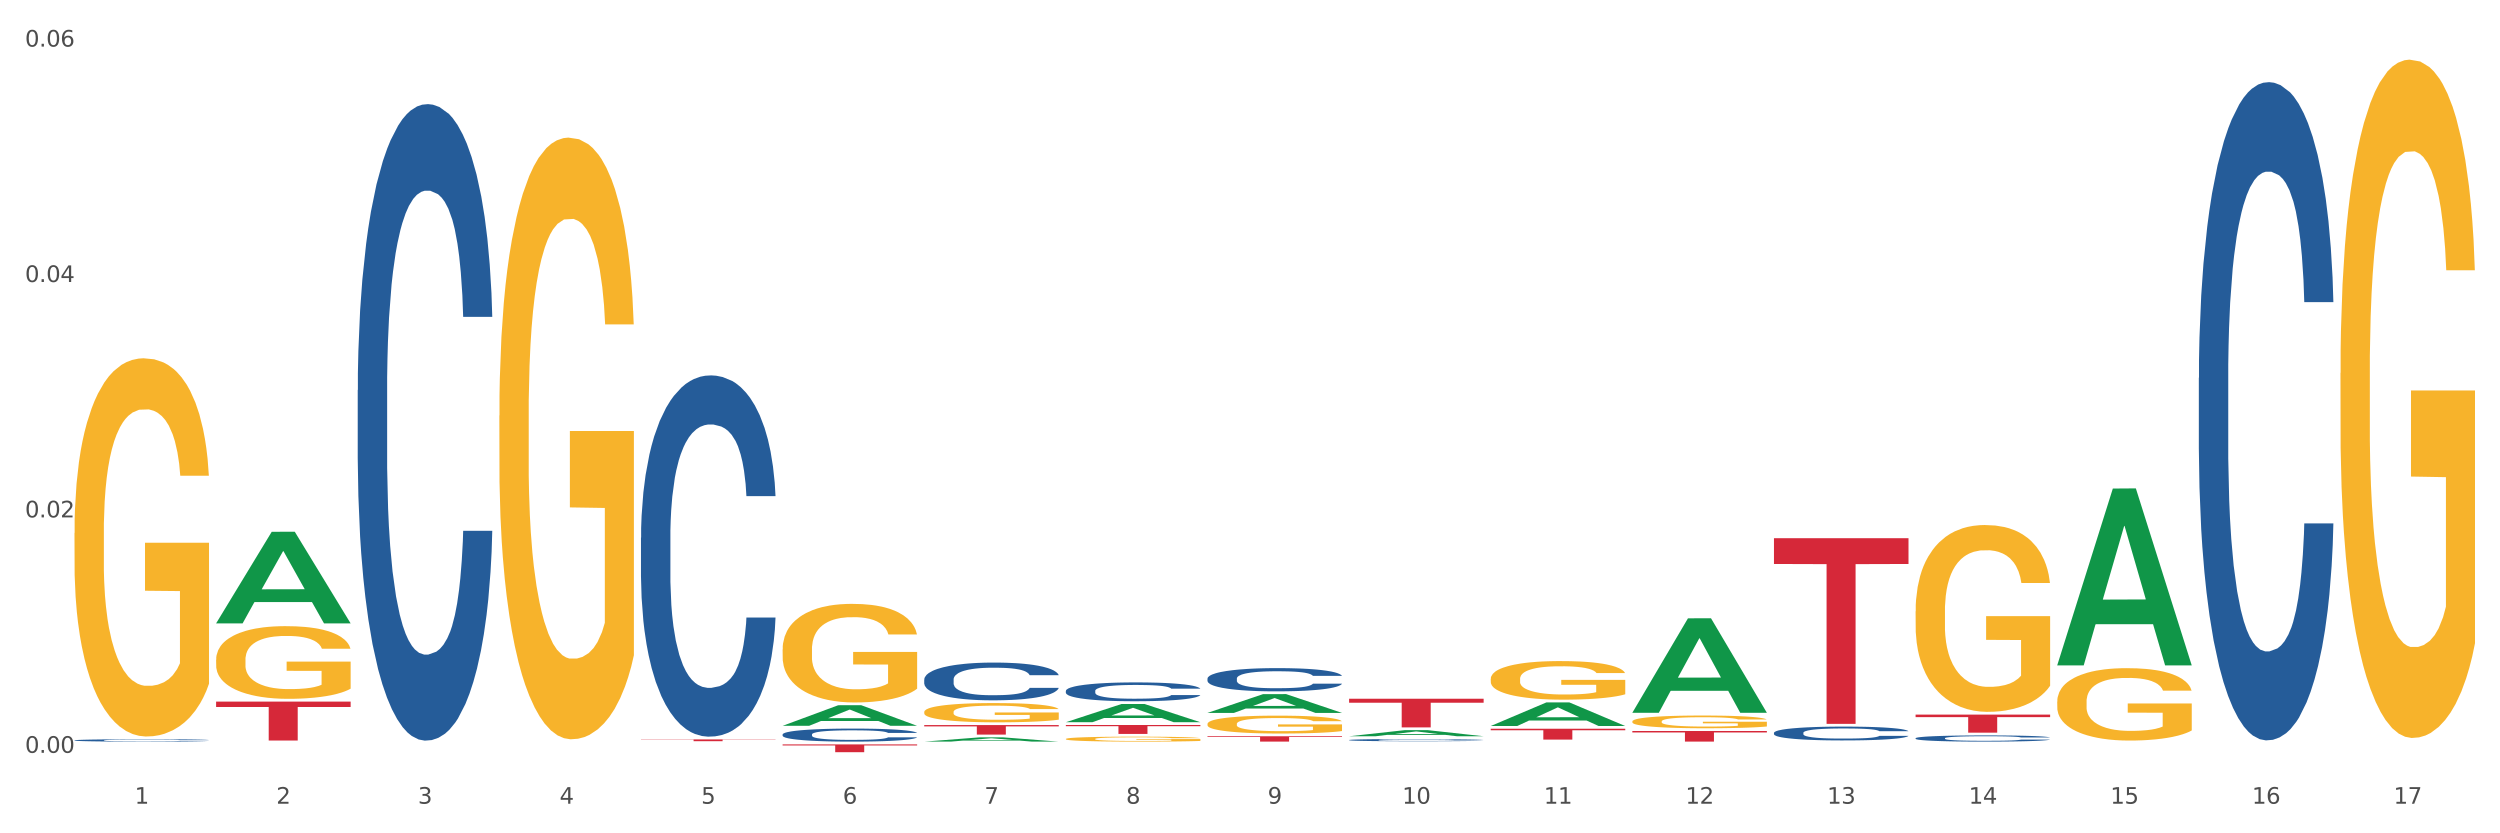 <?xml version="1.0" encoding="utf-8" standalone="no"?>
<!DOCTYPE svg PUBLIC "-//W3C//DTD SVG 1.1//EN"
  "http://www.w3.org/Graphics/SVG/1.1/DTD/svg11.dtd">
<svg xmlns:xlink="http://www.w3.org/1999/xlink" width="1080pt" height="360pt" viewBox="0 0 1080 360" xmlns="http://www.w3.org/2000/svg" version="1.1">
 <rect x="0" y="0" width="1080" height="360" fill="#333333" stroke="none"/>
 <defs>
  <style type="text/css">*{stroke-linejoin: round; stroke-linecap: butt}</style>
 </defs>
 <g id="figure_1">
  <g id="patch_1">
   <path d="M 0 360 
L 1080 360 
L 1080 0 
L 0 0 
z
" style="fill: #ffffff; stroke: #ffffff; stroke-linejoin: miter"/>
  </g>
  <g id="axes_1">
   <g id="matplotlib.axis_1">
    <g id="xtick_1">
     <g id="text_1">
      <!-- 1 -->
      <g style="fill: #4d4d4d" transform="translate(58.182 347.204) scale(0.096 -0.096)">
       <defs>
        <path id="DejaVuSans-31" d="M 794 531 
L 1825 531 
L 1825 4091 
L 703 3866 
L 703 4441 
L 1819 4666 
L 2450 4666 
L 2450 531 
L 3481 531 
L 3481 0 
L 794 0 
L 794 531 
z
" transform="scale(0.016)"/>
       </defs>
       <use xlink:href="#DejaVuSans-31"/>
      </g>
     </g>
    </g>
    <g id="xtick_2">
     <g id="text_2">
      <!-- 2 -->
      <g style="fill: #4d4d4d" transform="translate(119.364 347.204) scale(0.096 -0.096)">
       <defs>
        <path id="DejaVuSans-32" d="M 1228 531 
L 3431 531 
L 3431 0 
L 469 0 
L 469 531 
Q 828 903 1448 1529 
Q 2069 2156 2228 2338 
Q 2531 2678 2651 2914 
Q 2772 3150 2772 3378 
Q 2772 3750 2511 3984 
Q 2250 4219 1831 4219 
Q 1534 4219 1204 4116 
Q 875 4013 500 3803 
L 500 4441 
Q 881 4594 1212 4672 
Q 1544 4750 1819 4750 
Q 2544 4750 2975 4387 
Q 3406 4025 3406 3419 
Q 3406 3131 3298 2873 
Q 3191 2616 2906 2266 
Q 2828 2175 2409 1742 
Q 1991 1309 1228 531 
z
" transform="scale(0.016)"/>
       </defs>
       <use xlink:href="#DejaVuSans-32"/>
      </g>
     </g>
    </g>
    <g id="xtick_3">
     <g id="text_3">
      <!-- 3 -->
      <g style="fill: #4d4d4d" transform="translate(180.545 347.204) scale(0.096 -0.096)">
       <defs>
        <path id="DejaVuSans-33" d="M 2597 2516 
Q 3050 2419 3304 2112 
Q 3559 1806 3559 1356 
Q 3559 666 3084 287 
Q 2609 -91 1734 -91 
Q 1441 -91 1130 -33 
Q 819 25 488 141 
L 488 750 
Q 750 597 1062 519 
Q 1375 441 1716 441 
Q 2309 441 2620 675 
Q 2931 909 2931 1356 
Q 2931 1769 2642 2001 
Q 2353 2234 1838 2234 
L 1294 2234 
L 1294 2753 
L 1863 2753 
Q 2328 2753 2575 2939 
Q 2822 3125 2822 3475 
Q 2822 3834 2567 4026 
Q 2313 4219 1838 4219 
Q 1578 4219 1281 4162 
Q 984 4106 628 3988 
L 628 4550 
Q 988 4650 1302 4700 
Q 1616 4750 1894 4750 
Q 2613 4750 3031 4423 
Q 3450 4097 3450 3541 
Q 3450 3153 3228 2886 
Q 3006 2619 2597 2516 
z
" transform="scale(0.016)"/>
       </defs>
       <use xlink:href="#DejaVuSans-33"/>
      </g>
     </g>
    </g>
    <g id="xtick_4">
     <g id="text_4">
      <!-- 4 -->
      <g style="fill: #4d4d4d" transform="translate(241.726 347.204) scale(0.096 -0.096)">
       <defs>
        <path id="DejaVuSans-34" d="M 2419 4116 
L 825 1625 
L 2419 1625 
L 2419 4116 
z
M 2253 4666 
L 3047 4666 
L 3047 1625 
L 3713 1625 
L 3713 1100 
L 3047 1100 
L 3047 0 
L 2419 0 
L 2419 1100 
L 313 1100 
L 313 1709 
L 2253 4666 
z
" transform="scale(0.016)"/>
       </defs>
       <use xlink:href="#DejaVuSans-34"/>
      </g>
     </g>
    </g>
    <g id="xtick_5">
     <g id="text_5">
      <!-- 5 -->
      <g style="fill: #4d4d4d" transform="translate(302.908 347.204) scale(0.096 -0.096)">
       <defs>
        <path id="DejaVuSans-35" d="M 691 4666 
L 3169 4666 
L 3169 4134 
L 1269 4134 
L 1269 2991 
Q 1406 3038 1543 3061 
Q 1681 3084 1819 3084 
Q 2600 3084 3056 2656 
Q 3513 2228 3513 1497 
Q 3513 744 3044 326 
Q 2575 -91 1722 -91 
Q 1428 -91 1123 -41 
Q 819 9 494 109 
L 494 744 
Q 775 591 1075 516 
Q 1375 441 1709 441 
Q 2250 441 2565 725 
Q 2881 1009 2881 1497 
Q 2881 1984 2565 2268 
Q 2250 2553 1709 2553 
Q 1456 2553 1204 2497 
Q 953 2441 691 2322 
L 691 4666 
z
" transform="scale(0.016)"/>
       </defs>
       <use xlink:href="#DejaVuSans-35"/>
      </g>
     </g>
    </g>
    <g id="xtick_6">
     <g id="text_6">
      <!-- 6 -->
      <g style="fill: #4d4d4d" transform="translate(364.089 347.204) scale(0.096 -0.096)">
       <defs>
        <path id="DejaVuSans-36" d="M 2113 2584 
Q 1688 2584 1439 2293 
Q 1191 2003 1191 1497 
Q 1191 994 1439 701 
Q 1688 409 2113 409 
Q 2538 409 2786 701 
Q 3034 994 3034 1497 
Q 3034 2003 2786 2293 
Q 2538 2584 2113 2584 
z
M 3366 4563 
L 3366 3988 
Q 3128 4100 2886 4159 
Q 2644 4219 2406 4219 
Q 1781 4219 1451 3797 
Q 1122 3375 1075 2522 
Q 1259 2794 1537 2939 
Q 1816 3084 2150 3084 
Q 2853 3084 3261 2657 
Q 3669 2231 3669 1497 
Q 3669 778 3244 343 
Q 2819 -91 2113 -91 
Q 1303 -91 875 529 
Q 447 1150 447 2328 
Q 447 3434 972 4092 
Q 1497 4750 2381 4750 
Q 2619 4750 2861 4703 
Q 3103 4656 3366 4563 
z
" transform="scale(0.016)"/>
       </defs>
       <use xlink:href="#DejaVuSans-36"/>
      </g>
     </g>
    </g>
    <g id="xtick_7">
     <g id="text_7">
      <!-- 7 -->
      <g style="fill: #4d4d4d" transform="translate(425.271 347.204) scale(0.096 -0.096)">
       <defs>
        <path id="DejaVuSans-37" d="M 525 4666 
L 3525 4666 
L 3525 4397 
L 1831 0 
L 1172 0 
L 2766 4134 
L 525 4134 
L 525 4666 
z
" transform="scale(0.016)"/>
       </defs>
       <use xlink:href="#DejaVuSans-37"/>
      </g>
     </g>
    </g>
    <g id="xtick_8">
     <g id="text_8">
      <!-- 8 -->
      <g style="fill: #4d4d4d" transform="translate(486.452 347.204) scale(0.096 -0.096)">
       <defs>
        <path id="DejaVuSans-38" d="M 2034 2216 
Q 1584 2216 1326 1975 
Q 1069 1734 1069 1313 
Q 1069 891 1326 650 
Q 1584 409 2034 409 
Q 2484 409 2743 651 
Q 3003 894 3003 1313 
Q 3003 1734 2745 1975 
Q 2488 2216 2034 2216 
z
M 1403 2484 
Q 997 2584 770 2862 
Q 544 3141 544 3541 
Q 544 4100 942 4425 
Q 1341 4750 2034 4750 
Q 2731 4750 3128 4425 
Q 3525 4100 3525 3541 
Q 3525 3141 3298 2862 
Q 3072 2584 2669 2484 
Q 3125 2378 3379 2068 
Q 3634 1759 3634 1313 
Q 3634 634 3220 271 
Q 2806 -91 2034 -91 
Q 1263 -91 848 271 
Q 434 634 434 1313 
Q 434 1759 690 2068 
Q 947 2378 1403 2484 
z
M 1172 3481 
Q 1172 3119 1398 2916 
Q 1625 2713 2034 2713 
Q 2441 2713 2670 2916 
Q 2900 3119 2900 3481 
Q 2900 3844 2670 4047 
Q 2441 4250 2034 4250 
Q 1625 4250 1398 4047 
Q 1172 3844 1172 3481 
z
" transform="scale(0.016)"/>
       </defs>
       <use xlink:href="#DejaVuSans-38"/>
      </g>
     </g>
    </g>
    <g id="xtick_9">
     <g id="text_9">
      <!-- 9 -->
      <g style="fill: #4d4d4d" transform="translate(547.634 347.204) scale(0.096 -0.096)">
       <defs>
        <path id="DejaVuSans-39" d="M 703 97 
L 703 672 
Q 941 559 1184 500 
Q 1428 441 1663 441 
Q 2288 441 2617 861 
Q 2947 1281 2994 2138 
Q 2813 1869 2534 1725 
Q 2256 1581 1919 1581 
Q 1219 1581 811 2004 
Q 403 2428 403 3163 
Q 403 3881 828 4315 
Q 1253 4750 1959 4750 
Q 2769 4750 3195 4129 
Q 3622 3509 3622 2328 
Q 3622 1225 3098 567 
Q 2575 -91 1691 -91 
Q 1453 -91 1209 -44 
Q 966 3 703 97 
z
M 1959 2075 
Q 2384 2075 2632 2365 
Q 2881 2656 2881 3163 
Q 2881 3666 2632 3958 
Q 2384 4250 1959 4250 
Q 1534 4250 1286 3958 
Q 1038 3666 1038 3163 
Q 1038 2656 1286 2365 
Q 1534 2075 1959 2075 
z
" transform="scale(0.016)"/>
       </defs>
       <use xlink:href="#DejaVuSans-39"/>
      </g>
     </g>
    </g>
    <g id="xtick_10">
     <g id="text_10">
      <!-- 10 -->
      <g style="fill: #4d4d4d" transform="translate(605.761 347.204) scale(0.096 -0.096)">
       <defs>
        <path id="DejaVuSans-30" d="M 2034 4250 
Q 1547 4250 1301 3770 
Q 1056 3291 1056 2328 
Q 1056 1369 1301 889 
Q 1547 409 2034 409 
Q 2525 409 2770 889 
Q 3016 1369 3016 2328 
Q 3016 3291 2770 3770 
Q 2525 4250 2034 4250 
z
M 2034 4750 
Q 2819 4750 3233 4129 
Q 3647 3509 3647 2328 
Q 3647 1150 3233 529 
Q 2819 -91 2034 -91 
Q 1250 -91 836 529 
Q 422 1150 422 2328 
Q 422 3509 836 4129 
Q 1250 4750 2034 4750 
z
" transform="scale(0.016)"/>
       </defs>
       <use xlink:href="#DejaVuSans-31"/>
       <use xlink:href="#DejaVuSans-30" transform="translate(63.623 0)"/>
      </g>
     </g>
    </g>
    <g id="xtick_11">
     <g id="text_11">
      <!-- 11 -->
      <g style="fill: #4d4d4d" transform="translate(666.942 347.204) scale(0.096 -0.096)">
       <use xlink:href="#DejaVuSans-31"/>
       <use xlink:href="#DejaVuSans-31" transform="translate(63.623 0)"/>
      </g>
     </g>
    </g>
    <g id="xtick_12">
     <g id="text_12">
      <!-- 12 -->
      <g style="fill: #4d4d4d" transform="translate(728.124 347.204) scale(0.096 -0.096)">
       <use xlink:href="#DejaVuSans-31"/>
       <use xlink:href="#DejaVuSans-32" transform="translate(63.623 0)"/>
      </g>
     </g>
    </g>
    <g id="xtick_13">
     <g id="text_13">
      <!-- 13 -->
      <g style="fill: #4d4d4d" transform="translate(789.305 347.204) scale(0.096 -0.096)">
       <use xlink:href="#DejaVuSans-31"/>
       <use xlink:href="#DejaVuSans-33" transform="translate(63.623 0)"/>
      </g>
     </g>
    </g>
    <g id="xtick_14">
     <g id="text_14">
      <!-- 14 -->
      <g style="fill: #4d4d4d" transform="translate(850.487 347.204) scale(0.096 -0.096)">
       <use xlink:href="#DejaVuSans-31"/>
       <use xlink:href="#DejaVuSans-34" transform="translate(63.623 0)"/>
      </g>
     </g>
    </g>
    <g id="xtick_15">
     <g id="text_15">
      <!-- 15 -->
      <g style="fill: #4d4d4d" transform="translate(911.668 347.204) scale(0.096 -0.096)">
       <use xlink:href="#DejaVuSans-31"/>
       <use xlink:href="#DejaVuSans-35" transform="translate(63.623 0)"/>
      </g>
     </g>
    </g>
    <g id="xtick_16">
     <g id="text_16">
      <!-- 16 -->
      <g style="fill: #4d4d4d" transform="translate(972.849 347.204) scale(0.096 -0.096)">
       <use xlink:href="#DejaVuSans-31"/>
       <use xlink:href="#DejaVuSans-36" transform="translate(63.623 0)"/>
      </g>
     </g>
    </g>
    <g id="xtick_17">
     <g id="text_17">
      <!-- 17 -->
      <g style="fill: #4d4d4d" transform="translate(1034.031 347.204) scale(0.096 -0.096)">
       <use xlink:href="#DejaVuSans-31"/>
       <use xlink:href="#DejaVuSans-37" transform="translate(63.623 0)"/>
      </g>
     </g>
    </g>
    <g id="xtick_18"/>
    <g id="xtick_19"/>
    <g id="xtick_20"/>
    <g id="xtick_21"/>
    <g id="xtick_22"/>
    <g id="xtick_23"/>
    <g id="xtick_24"/>
    <g id="xtick_25"/>
    <g id="xtick_26"/>
    <g id="xtick_27"/>
    <g id="xtick_28"/>
    <g id="xtick_29"/>
    <g id="xtick_30"/>
    <g id="xtick_31"/>
    <g id="xtick_32"/>
    <g id="xtick_33"/>
   </g>
   <g id="matplotlib.axis_2">
    <g id="ytick_1">
     <g id="text_18">
      <!-- 0.00 -->
      <g style="fill: #4d4d4d" transform="translate(10.8 325.214) scale(0.096 -0.096)">
       <defs>
        <path id="DejaVuSans-2e" d="M 684 794 
L 1344 794 
L 1344 0 
L 684 0 
L 684 794 
z
" transform="scale(0.016)"/>
       </defs>
       <use xlink:href="#DejaVuSans-30"/>
       <use xlink:href="#DejaVuSans-2e" transform="translate(63.623 0)"/>
       <use xlink:href="#DejaVuSans-30" transform="translate(95.41 0)"/>
       <use xlink:href="#DejaVuSans-30" transform="translate(159.033 0)"/>
      </g>
     </g>
    </g>
    <g id="ytick_2">
     <g id="text_19">
      <!-- 0.02 -->
      <g style="fill: #4d4d4d" transform="translate(10.8 223.52) scale(0.096 -0.096)">
       <use xlink:href="#DejaVuSans-30"/>
       <use xlink:href="#DejaVuSans-2e" transform="translate(63.623 0)"/>
       <use xlink:href="#DejaVuSans-30" transform="translate(95.41 0)"/>
       <use xlink:href="#DejaVuSans-32" transform="translate(159.033 0)"/>
      </g>
     </g>
    </g>
    <g id="ytick_3">
     <g id="text_20">
      <!-- 0.04 -->
      <g style="fill: #4d4d4d" transform="translate(10.8 121.826) scale(0.096 -0.096)">
       <use xlink:href="#DejaVuSans-30"/>
       <use xlink:href="#DejaVuSans-2e" transform="translate(63.623 0)"/>
       <use xlink:href="#DejaVuSans-30" transform="translate(95.41 0)"/>
       <use xlink:href="#DejaVuSans-34" transform="translate(159.033 0)"/>
      </g>
     </g>
    </g>
    <g id="ytick_4">
     <g id="text_21">
      <!-- 0.06 -->
      <g style="fill: #4d4d4d" transform="translate(10.8 20.131) scale(0.096 -0.096)">
       <use xlink:href="#DejaVuSans-30"/>
       <use xlink:href="#DejaVuSans-2e" transform="translate(63.623 0)"/>
       <use xlink:href="#DejaVuSans-30" transform="translate(95.41 0)"/>
       <use xlink:href="#DejaVuSans-36" transform="translate(159.033 0)"/>
      </g>
     </g>
    </g>
    <g id="ytick_5"/>
    <g id="ytick_6"/>
    <g id="ytick_7"/>
   </g>
   <g id="PolyCollection_1">
    <path d="M 93.356 269.237 
L 93.416 269.2 
L 117.384 229.736 
L 127.331 229.699 
L 151.479 269.311 
L 139.974 269.311 
L 134.761 260.087 
L 110.014 260.087 
L 109.834 260.236 
L 104.801 269.311 
L 93.356 269.311 
L 93.356 269.237 
L 113.13 254.582 
L 131.645 254.545 
L 122.478 238.142 
L 122.358 238.068 
L 122.238 238.179 
L 113.07 254.545 
L 113.13 254.582 
L 93.356 269.237 
z
" clip-path="url(#pc7a152551c)" style="fill: #109648"/>
    <path d="M 1011.078 161.178 
L 1011.146 160.911 
L 1011.146 151.276 
L 1011.284 142.98 
L 1011.97 122.908 
L 1012.999 106.315 
L 1013.754 97.483 
L 1014.509 90.257 
L 1015.401 83.031 
L 1016.499 75.538 
L 1018.489 64.565 
L 1019.724 58.945 
L 1021.234 53.057 
L 1023.978 44.493 
L 1025.969 39.676 
L 1028.027 35.662 
L 1031.39 30.844 
L 1033.585 28.703 
L 1035.919 27.098 
L 1038.732 26.027 
L 1040.859 25.759 
L 1045.526 26.562 
L 1049.506 28.971 
L 1051.427 30.844 
L 1053.897 34.056 
L 1055.201 36.197 
L 1057.328 40.479 
L 1059.524 46.099 
L 1061.034 50.916 
L 1063.299 60.016 
L 1065.014 69.115 
L 1066.592 80.355 
L 1067.416 88.116 
L 1068.033 95.342 
L 1068.582 103.639 
L 1069.131 116.752 
L 1056.78 116.752 
L 1056.299 107.385 
L 1055.544 98.554 
L 1054.446 89.99 
L 1053.486 84.637 
L 1051.839 77.947 
L 1050.329 73.665 
L 1048.751 70.453 
L 1046.829 67.777 
L 1045.32 66.439 
L 1043.192 65.368 
L 1039.007 65.636 
L 1036.193 67.777 
L 1034.272 70.453 
L 1033.037 72.862 
L 1031.939 75.538 
L 1030.703 79.285 
L 1029.262 84.905 
L 1028.233 89.99 
L 1027.204 96.413 
L 1026.38 102.836 
L 1025.625 110.329 
L 1025.008 118.358 
L 1024.527 126.655 
L 1024.116 136.824 
L 1023.773 153.685 
L 1023.773 190.35 
L 1023.91 198.646 
L 1024.253 209.619 
L 1024.665 217.915 
L 1025.351 227.817 
L 1025.969 234.508 
L 1027.135 244.142 
L 1028.439 252.171 
L 1029.468 257.256 
L 1030.498 261.538 
L 1032.282 267.426 
L 1034.272 272.243 
L 1035.987 275.187 
L 1038.32 277.863 
L 1039.899 278.934 
L 1041.271 279.469 
L 1044.634 279.469 
L 1047.035 278.666 
L 1049.712 276.793 
L 1051.77 274.384 
L 1053.486 271.44 
L 1055.407 266.623 
L 1056.642 262.073 
L 1056.642 206.139 
L 1041.546 205.872 
L 1041.546 168.672 
L 1069.2 168.672 
L 1069.2 277.863 
L 1068.033 283.483 
L 1066.73 288.568 
L 1065.357 293.118 
L 1063.299 298.738 
L 1060.828 304.091 
L 1058.632 307.837 
L 1056.299 311.049 
L 1053.554 313.993 
L 1049.986 316.669 
L 1047.79 317.74 
L 1045.045 318.542 
L 1041.82 318.81 
L 1039.007 318.275 
L 1036.262 316.937 
L 1033.38 314.528 
L 1030.566 311.049 
L 1028.439 307.57 
L 1026.312 303.288 
L 1024.047 297.668 
L 1022.263 292.315 
L 1020.891 287.498 
L 1019.381 281.342 
L 1017.734 273.314 
L 1016.499 266.088 
L 1015.401 258.594 
L 1014.234 248.96 
L 1013.411 240.663 
L 1012.587 230.226 
L 1012.107 222.465 
L 1011.558 210.421 
L 1011.146 193.561 
L 1011.078 161.178 
z
" clip-path="url(#pc7a152551c)" style="fill: #f7b32b"/>
    <path d="M 93.356 303.079 
L 151.479 303.079 
L 151.479 305.416 
L 128.615 305.432 
L 128.615 319.896 
L 116.082 319.896 
L 116.082 305.432 
L 93.356 305.416 
L 93.356 303.095 
L 93.356 303.079 
z
" clip-path="url(#pc7a152551c)" style="fill: #d62839"/>
    <path d="M 276.901 319.424 
L 335.023 319.424 
L 335.023 319.531 
L 312.16 319.532 
L 312.16 320.198 
L 299.626 320.198 
L 299.626 319.532 
L 276.901 319.531 
L 276.901 319.424 
L 276.901 319.424 
z
" clip-path="url(#pc7a152551c)" style="fill: #d62839"/>
    <path d="M 338.082 321.567 
L 396.204 321.567 
L 396.204 322.037 
L 373.341 322.04 
L 373.341 324.95 
L 360.808 324.95 
L 360.808 322.04 
L 338.082 322.037 
L 338.082 321.57 
L 338.082 321.567 
z
" clip-path="url(#pc7a152551c)" style="fill: #d62839"/>
    <path d="M 399.263 313.231 
L 457.386 313.231 
L 457.386 313.803 
L 434.523 313.807 
L 434.523 317.342 
L 421.989 317.342 
L 421.989 313.807 
L 399.263 313.803 
L 399.263 313.235 
L 399.263 313.231 
z
" clip-path="url(#pc7a152551c)" style="fill: #d62839"/>
    <path d="M 460.445 313.187 
L 518.567 313.187 
L 518.567 313.725 
L 495.704 313.728 
L 495.704 317.056 
L 483.17 317.056 
L 483.17 313.728 
L 460.445 313.725 
L 460.445 313.191 
L 460.445 313.187 
z
" clip-path="url(#pc7a152551c)" style="fill: #d62839"/>
    <path d="M 521.626 318.071 
L 579.749 318.071 
L 579.749 318.392 
L 556.885 318.394 
L 556.885 320.384 
L 544.352 320.384 
L 544.352 318.394 
L 521.626 318.392 
L 521.626 318.073 
L 521.626 318.071 
z
" clip-path="url(#pc7a152551c)" style="fill: #d62839"/>
    <path d="M 643.989 314.827 
L 702.112 314.827 
L 702.112 315.477 
L 679.248 315.481 
L 679.248 319.502 
L 666.715 319.502 
L 666.715 315.481 
L 643.989 315.477 
L 643.989 314.831 
L 643.989 314.827 
z
" clip-path="url(#pc7a152551c)" style="fill: #d62839"/>
    <path d="M 705.171 315.792 
L 763.293 315.792 
L 763.293 316.43 
L 740.43 316.434 
L 740.43 320.384 
L 727.896 320.384 
L 727.896 316.434 
L 705.171 316.43 
L 705.171 315.796 
L 705.171 315.792 
z
" clip-path="url(#pc7a152551c)" style="fill: #d62839"/>
    <path d="M 32.175 230.279 
L 32.244 230.129 
L 32.244 224.757 
L 32.381 220.131 
L 33.067 208.94 
L 34.096 199.688 
L 34.851 194.763 
L 35.606 190.734 
L 36.498 186.705 
L 37.596 182.527 
L 39.586 176.408 
L 40.821 173.275 
L 42.331 169.992 
L 45.076 165.217 
L 47.066 162.531 
L 49.124 160.292 
L 52.487 157.606 
L 54.683 156.412 
L 57.016 155.517 
L 59.829 154.92 
L 61.957 154.771 
L 66.623 155.218 
L 70.603 156.562 
L 72.524 157.606 
L 74.995 159.397 
L 76.299 160.591 
L 78.426 162.978 
L 80.622 166.112 
L 82.131 168.798 
L 84.396 173.872 
L 86.111 178.945 
L 87.69 185.213 
L 88.513 189.54 
L 89.131 193.569 
L 89.68 198.195 
L 90.229 205.507 
L 77.877 205.507 
L 77.397 200.284 
L 76.642 195.36 
L 75.544 190.585 
L 74.583 187.6 
L 72.936 183.87 
L 71.426 181.482 
L 69.848 179.691 
L 67.927 178.199 
L 66.417 177.453 
L 64.29 176.856 
L 60.104 177.005 
L 57.29 178.199 
L 55.369 179.691 
L 54.134 181.034 
L 53.036 182.527 
L 51.801 184.616 
L 50.36 187.75 
L 49.33 190.585 
L 48.301 194.166 
L 47.478 197.748 
L 46.723 201.926 
L 46.105 206.403 
L 45.625 211.029 
L 45.213 216.699 
L 44.87 226.1 
L 44.87 246.544 
L 45.007 251.17 
L 45.35 257.288 
L 45.762 261.914 
L 46.448 267.436 
L 47.066 271.166 
L 48.232 276.538 
L 49.536 281.015 
L 50.566 283.851 
L 51.595 286.238 
L 53.379 289.521 
L 55.369 292.207 
L 57.085 293.849 
L 59.418 295.341 
L 60.996 295.938 
L 62.368 296.236 
L 65.731 296.236 
L 68.133 295.789 
L 70.809 294.744 
L 72.868 293.401 
L 74.583 291.759 
L 76.504 289.073 
L 77.74 286.537 
L 77.74 255.349 
L 62.643 255.199 
L 62.643 234.457 
L 90.297 234.457 
L 90.297 295.341 
L 89.131 298.475 
L 87.827 301.31 
L 86.455 303.847 
L 84.396 306.98 
L 81.926 309.965 
L 79.73 312.054 
L 77.397 313.845 
L 74.652 315.486 
L 71.083 316.979 
L 68.887 317.575 
L 66.143 318.023 
L 62.917 318.172 
L 60.104 317.874 
L 57.359 317.128 
L 54.477 315.785 
L 51.663 313.845 
L 49.536 311.905 
L 47.409 309.517 
L 45.144 306.384 
L 43.36 303.399 
L 41.988 300.713 
L 40.478 297.281 
L 38.831 292.804 
L 37.596 288.775 
L 36.498 284.597 
L 35.332 279.225 
L 34.508 274.599 
L 33.685 268.779 
L 33.204 264.451 
L 32.655 257.736 
L 32.244 248.335 
L 32.175 230.279 
z
" clip-path="url(#pc7a152551c)" style="fill: #f7b32b"/>
    <path d="M 949.896 163.254 
L 949.965 162.995 
L 949.965 155.723 
L 950.171 145.855 
L 950.927 127.676 
L 951.889 113.912 
L 953.537 97.811 
L 954.431 91.059 
L 955.599 83.528 
L 958.003 71.322 
L 960.751 60.934 
L 962.675 55.221 
L 964.118 51.585 
L 967.347 45.092 
L 969.202 42.236 
L 971.125 39.899 
L 972.774 38.34 
L 975.522 36.522 
L 977.721 35.743 
L 980.263 35.484 
L 982.393 35.743 
L 985.209 36.782 
L 989.331 39.899 
L 990.912 41.716 
L 993.041 44.833 
L 995.24 48.988 
L 997.026 53.143 
L 999.087 59.116 
L 1001.217 66.907 
L 1003.278 76.775 
L 1004.721 85.865 
L 1005.889 95.474 
L 1006.919 107.16 
L 1007.675 119.885 
L 1008.019 130.533 
L 995.446 130.533 
L 995.103 120.924 
L 994.415 110.536 
L 993.728 103.524 
L 992.973 97.811 
L 991.805 91.318 
L 990.774 87.163 
L 989.057 82.229 
L 987.477 79.113 
L 986.171 77.295 
L 984.591 75.737 
L 981.225 74.178 
L 978.82 74.178 
L 977.309 74.698 
L 975.454 75.996 
L 973.873 77.814 
L 972.018 80.931 
L 970.576 84.307 
L 969.133 88.721 
L 968.309 91.838 
L 967.072 97.551 
L 966.247 102.226 
L 965.148 110.276 
L 964.53 115.99 
L 963.431 130.792 
L 962.95 141.7 
L 962.744 149.231 
L 962.606 157.541 
L 962.606 198.054 
L 963.018 216.232 
L 963.362 224.023 
L 963.912 232.853 
L 964.942 244.28 
L 966.454 255.447 
L 968.034 263.497 
L 969.339 268.431 
L 970.576 272.067 
L 971.812 274.924 
L 973.324 277.521 
L 974.56 279.079 
L 976.415 280.637 
L 978.614 281.416 
L 980.331 281.416 
L 983.835 280.118 
L 985.415 278.819 
L 986.927 277.001 
L 988.576 274.145 
L 989.881 271.028 
L 990.637 268.691 
L 991.873 263.757 
L 992.835 258.563 
L 993.66 252.59 
L 994.209 247.396 
L 994.828 239.605 
L 995.309 230.775 
L 995.446 226.101 
L 1008.019 226.101 
L 1007.744 235.45 
L 1007.263 244.539 
L 1006.301 256.745 
L 1005.545 263.757 
L 1004.377 272.327 
L 1003.141 279.598 
L 1001.423 287.649 
L 999.843 293.622 
L 998.194 298.816 
L 996.408 303.491 
L 993.179 309.983 
L 992.011 311.801 
L 989.538 314.917 
L 987.614 316.735 
L 984.797 318.553 
L 981.912 319.592 
L 978.889 319.851 
L 976.209 319.332 
L 973.255 317.774 
L 971.4 316.216 
L 969.339 313.878 
L 966.934 310.243 
L 964.667 305.828 
L 962.538 300.634 
L 960.545 294.661 
L 958.69 287.909 
L 956.286 276.742 
L 954.499 265.835 
L 953.194 255.706 
L 952.301 247.136 
L 951.408 236.229 
L 950.927 228.698 
L 950.171 210.519 
L 949.896 193.639 
L 949.896 163.254 
z
" clip-path="url(#pc7a152551c)" style="fill: #255c99"/>
    <path d="M 827.533 318.904 
L 827.602 318.901 
L 827.602 318.832 
L 827.808 318.739 
L 828.564 318.567 
L 829.526 318.437 
L 831.175 318.285 
L 832.068 318.221 
L 833.236 318.15 
L 835.64 318.035 
L 838.388 317.937 
L 840.312 317.883 
L 841.755 317.848 
L 844.984 317.787 
L 846.839 317.76 
L 848.762 317.738 
L 850.411 317.723 
L 853.159 317.706 
L 855.358 317.699 
L 857.9 317.696 
L 860.03 317.699 
L 862.847 317.708 
L 866.969 317.738 
L 868.549 317.755 
L 870.679 317.784 
L 872.877 317.824 
L 874.663 317.863 
L 876.724 317.919 
L 878.854 317.993 
L 880.915 318.086 
L 882.358 318.172 
L 883.526 318.263 
L 884.557 318.373 
L 885.312 318.494 
L 885.656 318.594 
L 873.083 318.594 
L 872.74 318.504 
L 872.053 318.405 
L 871.366 318.339 
L 870.61 318.285 
L 869.442 318.224 
L 868.411 318.185 
L 866.694 318.138 
L 865.114 318.108 
L 863.808 318.091 
L 862.228 318.077 
L 858.862 318.062 
L 856.457 318.062 
L 854.946 318.067 
L 853.091 318.079 
L 851.511 318.096 
L 849.656 318.126 
L 848.213 318.158 
L 846.77 318.199 
L 845.946 318.229 
L 844.709 318.283 
L 843.885 318.327 
L 842.785 318.403 
L 842.167 318.457 
L 841.068 318.597 
L 840.587 318.7 
L 840.381 318.771 
L 840.243 318.85 
L 840.243 319.232 
L 840.656 319.404 
L 840.999 319.478 
L 841.549 319.561 
L 842.579 319.669 
L 844.091 319.775 
L 845.671 319.851 
L 846.976 319.898 
L 848.213 319.932 
L 849.45 319.959 
L 850.961 319.984 
L 852.198 319.998 
L 854.053 320.013 
L 856.251 320.02 
L 857.969 320.02 
L 861.472 320.008 
L 863.053 319.996 
L 864.564 319.979 
L 866.213 319.952 
L 867.518 319.922 
L 868.274 319.9 
L 869.511 319.853 
L 870.472 319.804 
L 871.297 319.748 
L 871.847 319.699 
L 872.465 319.625 
L 872.946 319.542 
L 873.083 319.498 
L 885.656 319.498 
L 885.381 319.586 
L 884.9 319.672 
L 883.938 319.787 
L 883.182 319.853 
L 882.015 319.934 
L 880.778 320.003 
L 879.06 320.079 
L 877.48 320.136 
L 875.831 320.185 
L 874.045 320.229 
L 870.816 320.29 
L 869.648 320.307 
L 867.175 320.337 
L 865.251 320.354 
L 862.434 320.371 
L 859.549 320.381 
L 856.526 320.384 
L 853.846 320.379 
L 850.892 320.364 
L 849.037 320.349 
L 846.976 320.327 
L 844.572 320.293 
L 842.304 320.251 
L 840.175 320.202 
L 838.182 320.145 
L 836.327 320.082 
L 833.923 319.976 
L 832.136 319.873 
L 830.831 319.777 
L 829.938 319.696 
L 829.045 319.593 
L 828.564 319.522 
L 827.808 319.35 
L 827.533 319.191 
L 827.533 318.904 
z
" clip-path="url(#pc7a152551c)" style="fill: #255c99"/>
    <path d="M 766.352 316.576 
L 766.421 316.571 
L 766.421 316.418 
L 766.627 316.21 
L 767.383 315.828 
L 768.344 315.538 
L 769.993 315.2 
L 770.886 315.058 
L 772.054 314.899 
L 774.459 314.643 
L 777.207 314.424 
L 779.131 314.304 
L 780.573 314.228 
L 783.802 314.091 
L 785.657 314.031 
L 787.581 313.982 
L 789.23 313.949 
L 791.978 313.911 
L 794.177 313.895 
L 796.719 313.889 
L 798.848 313.895 
L 801.665 313.916 
L 805.787 313.982 
L 807.367 314.02 
L 809.497 314.086 
L 811.696 314.173 
L 813.482 314.26 
L 815.543 314.386 
L 817.673 314.55 
L 819.734 314.757 
L 821.177 314.949 
L 822.345 315.151 
L 823.375 315.396 
L 824.131 315.664 
L 824.474 315.888 
L 811.902 315.888 
L 811.558 315.686 
L 810.871 315.467 
L 810.184 315.32 
L 809.428 315.2 
L 808.261 315.063 
L 807.23 314.976 
L 805.512 314.872 
L 803.932 314.807 
L 802.627 314.768 
L 801.047 314.736 
L 797.68 314.703 
L 795.276 314.703 
L 793.764 314.714 
L 791.909 314.741 
L 790.329 314.779 
L 788.474 314.845 
L 787.031 314.916 
L 785.589 315.009 
L 784.764 315.074 
L 783.528 315.194 
L 782.703 315.293 
L 781.604 315.462 
L 780.986 315.582 
L 779.886 315.893 
L 779.405 316.123 
L 779.199 316.281 
L 779.062 316.456 
L 779.062 317.308 
L 779.474 317.69 
L 779.818 317.854 
L 780.367 318.04 
L 781.398 318.28 
L 782.909 318.515 
L 784.489 318.684 
L 785.795 318.788 
L 787.031 318.864 
L 788.268 318.924 
L 789.78 318.979 
L 791.016 319.012 
L 792.871 319.045 
L 795.07 319.061 
L 796.787 319.061 
L 800.291 319.034 
L 801.871 319.006 
L 803.383 318.968 
L 805.032 318.908 
L 806.337 318.843 
L 807.093 318.793 
L 808.329 318.69 
L 809.291 318.58 
L 810.116 318.455 
L 810.665 318.346 
L 811.283 318.182 
L 811.764 317.996 
L 811.902 317.898 
L 824.474 317.898 
L 824.2 318.094 
L 823.719 318.286 
L 822.757 318.542 
L 822.001 318.69 
L 820.833 318.87 
L 819.596 319.023 
L 817.879 319.192 
L 816.299 319.318 
L 814.65 319.427 
L 812.864 319.525 
L 809.635 319.662 
L 808.467 319.7 
L 805.993 319.766 
L 804.07 319.804 
L 801.253 319.842 
L 798.367 319.864 
L 795.344 319.869 
L 792.665 319.858 
L 789.711 319.826 
L 787.856 319.793 
L 785.795 319.744 
L 783.39 319.667 
L 781.123 319.574 
L 778.993 319.465 
L 777.001 319.34 
L 775.146 319.198 
L 772.741 318.963 
L 770.955 318.733 
L 769.65 318.52 
L 768.757 318.34 
L 767.863 318.111 
L 767.383 317.952 
L 766.627 317.57 
L 766.352 317.215 
L 766.352 316.576 
z
" clip-path="url(#pc7a152551c)" style="fill: #255c99"/>
    <path d="M 582.808 319.687 
L 582.876 319.686 
L 582.876 319.661 
L 583.083 319.627 
L 583.838 319.564 
L 584.8 319.517 
L 586.449 319.462 
L 587.342 319.438 
L 588.51 319.412 
L 590.915 319.37 
L 593.663 319.335 
L 595.586 319.315 
L 597.029 319.302 
L 600.258 319.28 
L 602.113 319.27 
L 604.037 319.262 
L 605.686 319.257 
L 608.434 319.251 
L 610.632 319.248 
L 613.174 319.247 
L 615.304 319.248 
L 618.121 319.251 
L 622.243 319.262 
L 623.823 319.268 
L 625.953 319.279 
L 628.151 319.294 
L 629.938 319.308 
L 631.999 319.328 
L 634.129 319.355 
L 636.19 319.389 
L 637.632 319.42 
L 638.8 319.453 
L 639.831 319.494 
L 640.587 319.538 
L 640.93 319.574 
L 628.358 319.574 
L 628.014 319.541 
L 627.327 319.505 
L 626.64 319.481 
L 625.884 319.462 
L 624.716 319.439 
L 623.686 319.425 
L 621.968 319.408 
L 620.388 319.397 
L 619.083 319.391 
L 617.503 319.386 
L 614.136 319.38 
L 611.732 319.38 
L 610.22 319.382 
L 608.365 319.386 
L 606.785 319.393 
L 604.93 319.403 
L 603.487 319.415 
L 602.044 319.43 
L 601.22 319.441 
L 599.983 319.461 
L 599.159 319.477 
L 598.06 319.504 
L 597.441 319.524 
L 596.342 319.575 
L 595.861 319.613 
L 595.655 319.639 
L 595.518 319.667 
L 595.518 319.807 
L 595.93 319.869 
L 596.273 319.896 
L 596.823 319.926 
L 597.854 319.966 
L 599.365 320.004 
L 600.945 320.032 
L 602.251 320.049 
L 603.487 320.061 
L 604.724 320.071 
L 606.235 320.08 
L 607.472 320.085 
L 609.327 320.091 
L 611.525 320.093 
L 613.243 320.093 
L 616.747 320.089 
L 618.327 320.085 
L 619.838 320.078 
L 621.487 320.068 
L 622.793 320.058 
L 623.548 320.05 
L 624.785 320.033 
L 625.747 320.015 
L 626.571 319.994 
L 627.121 319.976 
L 627.739 319.95 
L 628.22 319.919 
L 628.358 319.903 
L 640.93 319.903 
L 640.655 319.935 
L 640.174 319.967 
L 639.213 320.009 
L 638.457 320.033 
L 637.289 320.062 
L 636.052 320.087 
L 634.335 320.115 
L 632.754 320.135 
L 631.106 320.153 
L 629.319 320.169 
L 626.09 320.192 
L 624.922 320.198 
L 622.449 320.209 
L 620.525 320.215 
L 617.709 320.221 
L 614.823 320.225 
L 611.8 320.226 
L 609.121 320.224 
L 606.167 320.219 
L 604.312 320.213 
L 602.251 320.205 
L 599.846 320.193 
L 597.579 320.177 
L 595.449 320.16 
L 593.457 320.139 
L 591.602 320.116 
L 589.197 320.077 
L 587.411 320.04 
L 586.105 320.005 
L 585.212 319.975 
L 584.319 319.938 
L 583.838 319.912 
L 583.083 319.849 
L 582.808 319.791 
L 582.808 319.687 
z
" clip-path="url(#pc7a152551c)" style="fill: #255c99"/>
    <path d="M 521.626 293.137 
L 521.695 293.127 
L 521.695 292.871 
L 521.901 292.522 
L 522.657 291.88 
L 523.619 291.394 
L 525.268 290.825 
L 526.161 290.586 
L 527.329 290.32 
L 529.733 289.889 
L 532.481 289.522 
L 534.405 289.321 
L 535.848 289.192 
L 539.077 288.963 
L 540.932 288.862 
L 542.855 288.779 
L 544.504 288.724 
L 547.252 288.66 
L 549.451 288.633 
L 551.993 288.623 
L 554.123 288.633 
L 556.939 288.669 
L 561.062 288.779 
L 562.642 288.844 
L 564.772 288.954 
L 566.97 289.1 
L 568.756 289.247 
L 570.817 289.458 
L 572.947 289.733 
L 575.008 290.082 
L 576.451 290.403 
L 577.619 290.742 
L 578.649 291.155 
L 579.405 291.605 
L 579.749 291.981 
L 567.176 291.981 
L 566.833 291.641 
L 566.146 291.274 
L 565.459 291.027 
L 564.703 290.825 
L 563.535 290.596 
L 562.504 290.449 
L 560.787 290.275 
L 559.207 290.164 
L 557.901 290.1 
L 556.321 290.045 
L 552.955 289.99 
L 550.55 289.99 
L 549.039 290.009 
L 547.184 290.054 
L 545.604 290.119 
L 543.749 290.229 
L 542.306 290.348 
L 540.863 290.504 
L 540.039 290.614 
L 538.802 290.816 
L 537.978 290.981 
L 536.878 291.265 
L 536.26 291.467 
L 535.161 291.99 
L 534.68 292.375 
L 534.474 292.641 
L 534.336 292.935 
L 534.336 294.366 
L 534.749 295.008 
L 535.092 295.283 
L 535.642 295.595 
L 536.672 295.999 
L 538.184 296.393 
L 539.764 296.678 
L 541.069 296.852 
L 542.306 296.98 
L 543.542 297.081 
L 545.054 297.173 
L 546.291 297.228 
L 548.146 297.283 
L 550.344 297.311 
L 552.062 297.311 
L 555.565 297.265 
L 557.146 297.219 
L 558.657 297.155 
L 560.306 297.054 
L 561.611 296.944 
L 562.367 296.861 
L 563.604 296.687 
L 564.565 296.503 
L 565.39 296.292 
L 565.939 296.109 
L 566.558 295.834 
L 567.039 295.522 
L 567.176 295.357 
L 579.749 295.357 
L 579.474 295.687 
L 578.993 296.008 
L 578.031 296.439 
L 577.275 296.687 
L 576.107 296.989 
L 574.871 297.246 
L 573.153 297.531 
L 571.573 297.742 
L 569.924 297.925 
L 568.138 298.09 
L 564.909 298.32 
L 563.741 298.384 
L 561.268 298.494 
L 559.344 298.558 
L 556.527 298.622 
L 553.642 298.659 
L 550.619 298.668 
L 547.939 298.65 
L 544.985 298.595 
L 543.13 298.54 
L 541.069 298.457 
L 538.665 298.329 
L 536.397 298.173 
L 534.268 297.989 
L 532.275 297.778 
L 530.42 297.54 
L 528.016 297.145 
L 526.229 296.76 
L 524.924 296.402 
L 524.031 296.1 
L 523.138 295.714 
L 522.657 295.448 
L 521.901 294.806 
L 521.626 294.21 
L 521.626 293.137 
z
" clip-path="url(#pc7a152551c)" style="fill: #255c99"/>
    <path d="M 460.445 298.455 
L 460.514 298.448 
L 460.514 298.24 
L 460.72 297.957 
L 461.475 297.437 
L 462.437 297.042 
L 464.086 296.581 
L 464.979 296.388 
L 466.147 296.172 
L 468.552 295.823 
L 471.3 295.525 
L 473.224 295.362 
L 474.666 295.257 
L 477.895 295.072 
L 479.75 294.99 
L 481.674 294.923 
L 483.323 294.878 
L 486.071 294.826 
L 488.269 294.804 
L 490.811 294.796 
L 492.941 294.804 
L 495.758 294.834 
L 499.88 294.923 
L 501.46 294.975 
L 503.59 295.064 
L 505.789 295.183 
L 507.575 295.302 
L 509.636 295.473 
L 511.766 295.696 
L 513.827 295.979 
L 515.27 296.239 
L 516.437 296.514 
L 517.468 296.849 
L 518.224 297.213 
L 518.567 297.518 
L 505.995 297.518 
L 505.651 297.243 
L 504.964 296.946 
L 504.277 296.745 
L 503.521 296.581 
L 502.353 296.395 
L 501.323 296.276 
L 499.605 296.135 
L 498.025 296.046 
L 496.72 295.994 
L 495.14 295.949 
L 491.773 295.904 
L 489.369 295.904 
L 487.857 295.919 
L 486.002 295.957 
L 484.422 296.009 
L 482.567 296.098 
L 481.124 296.195 
L 479.682 296.321 
L 478.857 296.41 
L 477.621 296.574 
L 476.796 296.708 
L 475.697 296.938 
L 475.079 297.102 
L 473.979 297.526 
L 473.498 297.838 
L 473.292 298.054 
L 473.155 298.292 
L 473.155 299.452 
L 473.567 299.973 
L 473.911 300.196 
L 474.46 300.449 
L 475.491 300.776 
L 477.002 301.096 
L 478.582 301.326 
L 479.888 301.467 
L 481.124 301.571 
L 482.361 301.653 
L 483.872 301.728 
L 485.109 301.772 
L 486.964 301.817 
L 489.163 301.839 
L 490.88 301.839 
L 494.384 301.802 
L 495.964 301.765 
L 497.476 301.713 
L 499.124 301.631 
L 500.43 301.542 
L 501.186 301.475 
L 502.422 301.334 
L 503.384 301.185 
L 504.208 301.014 
L 504.758 300.865 
L 505.376 300.642 
L 505.857 300.389 
L 505.995 300.255 
L 518.567 300.255 
L 518.292 300.523 
L 517.812 300.783 
L 516.85 301.133 
L 516.094 301.334 
L 514.926 301.579 
L 513.689 301.787 
L 511.972 302.018 
L 510.392 302.189 
L 508.743 302.338 
L 506.957 302.471 
L 503.728 302.657 
L 502.56 302.709 
L 500.086 302.799 
L 498.163 302.851 
L 495.346 302.903 
L 492.46 302.932 
L 489.437 302.94 
L 486.758 302.925 
L 483.804 302.88 
L 481.949 302.836 
L 479.888 302.769 
L 477.483 302.665 
L 475.216 302.538 
L 473.086 302.39 
L 471.094 302.219 
L 469.239 302.025 
L 466.834 301.705 
L 465.048 301.393 
L 463.743 301.103 
L 462.849 300.858 
L 461.956 300.545 
L 461.475 300.33 
L 460.72 299.809 
L 460.445 299.326 
L 460.445 298.455 
z
" clip-path="url(#pc7a152551c)" style="fill: #255c99"/>
    <path d="M 399.263 293.559 
L 399.332 293.544 
L 399.332 293.127 
L 399.538 292.561 
L 400.294 291.518 
L 401.256 290.728 
L 402.905 289.804 
L 403.798 289.417 
L 404.966 288.985 
L 407.37 288.285 
L 410.118 287.689 
L 412.042 287.361 
L 413.485 287.153 
L 416.714 286.78 
L 418.569 286.616 
L 420.493 286.482 
L 422.141 286.393 
L 424.89 286.288 
L 427.088 286.244 
L 429.63 286.229 
L 431.76 286.244 
L 434.577 286.303 
L 438.699 286.482 
L 440.279 286.586 
L 442.409 286.765 
L 444.607 287.004 
L 446.393 287.242 
L 448.455 287.585 
L 450.584 288.032 
L 452.645 288.598 
L 454.088 289.119 
L 455.256 289.67 
L 456.287 290.341 
L 457.042 291.071 
L 457.386 291.682 
L 444.813 291.682 
L 444.47 291.13 
L 443.783 290.534 
L 443.096 290.132 
L 442.34 289.804 
L 441.172 289.432 
L 440.142 289.194 
L 438.424 288.911 
L 436.844 288.732 
L 435.538 288.628 
L 433.958 288.538 
L 430.592 288.449 
L 428.187 288.449 
L 426.676 288.479 
L 424.821 288.553 
L 423.241 288.657 
L 421.386 288.836 
L 419.943 289.03 
L 418.5 289.283 
L 417.676 289.462 
L 416.439 289.79 
L 415.615 290.058 
L 414.515 290.52 
L 413.897 290.847 
L 412.798 291.697 
L 412.317 292.322 
L 412.111 292.754 
L 411.973 293.231 
L 411.973 295.555 
L 412.386 296.598 
L 412.729 297.045 
L 413.279 297.552 
L 414.309 298.207 
L 415.821 298.848 
L 417.401 299.31 
L 418.706 299.593 
L 419.943 299.801 
L 421.18 299.965 
L 422.691 300.114 
L 423.928 300.204 
L 425.783 300.293 
L 427.981 300.338 
L 429.699 300.338 
L 433.203 300.263 
L 434.783 300.189 
L 436.294 300.084 
L 437.943 299.92 
L 439.248 299.742 
L 440.004 299.608 
L 441.241 299.325 
L 442.203 299.027 
L 443.027 298.684 
L 443.577 298.386 
L 444.195 297.939 
L 444.676 297.432 
L 444.813 297.164 
L 457.386 297.164 
L 457.111 297.701 
L 456.63 298.222 
L 455.668 298.922 
L 454.913 299.325 
L 453.745 299.816 
L 452.508 300.233 
L 450.79 300.695 
L 449.21 301.038 
L 447.561 301.336 
L 445.775 301.604 
L 442.546 301.976 
L 441.378 302.081 
L 438.905 302.26 
L 436.981 302.364 
L 434.164 302.468 
L 431.279 302.528 
L 428.256 302.543 
L 425.577 302.513 
L 422.622 302.423 
L 420.767 302.334 
L 418.706 302.2 
L 416.302 301.991 
L 414.035 301.738 
L 411.905 301.44 
L 409.912 301.097 
L 408.057 300.71 
L 405.653 300.069 
L 403.867 299.444 
L 402.561 298.863 
L 401.668 298.371 
L 400.775 297.745 
L 400.294 297.313 
L 399.538 296.27 
L 399.263 295.302 
L 399.263 293.559 
z
" clip-path="url(#pc7a152551c)" style="fill: #255c99"/>
    <path d="M 338.082 317.278 
L 338.151 317.272 
L 338.151 317.128 
L 338.357 316.932 
L 339.113 316.572 
L 340.074 316.299 
L 341.723 315.98 
L 342.616 315.846 
L 343.784 315.696 
L 346.189 315.454 
L 348.937 315.248 
L 350.861 315.135 
L 352.304 315.063 
L 355.533 314.934 
L 357.387 314.877 
L 359.311 314.831 
L 360.96 314.8 
L 363.708 314.764 
L 365.907 314.748 
L 368.449 314.743 
L 370.578 314.748 
L 373.395 314.769 
L 377.517 314.831 
L 379.097 314.867 
L 381.227 314.929 
L 383.426 315.011 
L 385.212 315.094 
L 387.273 315.212 
L 389.403 315.367 
L 391.464 315.562 
L 392.907 315.743 
L 394.075 315.933 
L 395.105 316.165 
L 395.861 316.417 
L 396.204 316.629 
L 383.632 316.629 
L 383.288 316.438 
L 382.601 316.232 
L 381.914 316.093 
L 381.159 315.98 
L 379.991 315.851 
L 378.96 315.768 
L 377.243 315.67 
L 375.662 315.609 
L 374.357 315.573 
L 372.777 315.542 
L 369.41 315.511 
L 367.006 315.511 
L 365.494 315.521 
L 363.639 315.547 
L 362.059 315.583 
L 360.204 315.645 
L 358.762 315.712 
L 357.319 315.799 
L 356.494 315.861 
L 355.258 315.974 
L 354.433 316.067 
L 353.334 316.227 
L 352.716 316.34 
L 351.616 316.634 
L 351.136 316.85 
L 350.929 316.999 
L 350.792 317.164 
L 350.792 317.968 
L 351.204 318.328 
L 351.548 318.483 
L 352.097 318.658 
L 353.128 318.885 
L 354.639 319.106 
L 356.22 319.266 
L 357.525 319.364 
L 358.762 319.436 
L 359.998 319.492 
L 361.51 319.544 
L 362.746 319.575 
L 364.601 319.606 
L 366.8 319.621 
L 368.517 319.621 
L 372.021 319.595 
L 373.601 319.57 
L 375.113 319.534 
L 376.762 319.477 
L 378.067 319.415 
L 378.823 319.369 
L 380.059 319.271 
L 381.021 319.168 
L 381.846 319.049 
L 382.395 318.946 
L 383.014 318.792 
L 383.494 318.617 
L 383.632 318.524 
L 396.204 318.524 
L 395.93 318.71 
L 395.449 318.89 
L 394.487 319.132 
L 393.731 319.271 
L 392.563 319.441 
L 391.327 319.585 
L 389.609 319.745 
L 388.029 319.863 
L 386.38 319.966 
L 384.594 320.059 
L 381.365 320.188 
L 380.197 320.224 
L 377.723 320.286 
L 375.8 320.322 
L 372.983 320.358 
L 370.097 320.378 
L 367.075 320.384 
L 364.395 320.373 
L 361.441 320.342 
L 359.586 320.311 
L 357.525 320.265 
L 355.12 320.193 
L 352.853 320.105 
L 350.723 320.002 
L 348.731 319.884 
L 346.876 319.75 
L 344.471 319.528 
L 342.685 319.312 
L 341.38 319.111 
L 340.487 318.941 
L 339.594 318.725 
L 339.113 318.576 
L 338.357 318.215 
L 338.082 317.88 
L 338.082 317.278 
z
" clip-path="url(#pc7a152551c)" style="fill: #255c99"/>
    <path d="M 276.901 232.294 
L 276.969 232.151 
L 276.969 228.16 
L 277.175 222.744 
L 277.931 212.767 
L 278.893 205.213 
L 280.542 196.376 
L 281.435 192.67 
L 282.603 188.536 
L 285.008 181.837 
L 287.756 176.136 
L 289.679 173 
L 291.122 171.005 
L 294.351 167.442 
L 296.206 165.874 
L 298.13 164.591 
L 299.779 163.736 
L 302.527 162.738 
L 304.725 162.31 
L 307.267 162.168 
L 309.397 162.31 
L 312.214 162.881 
L 316.336 164.591 
L 317.916 165.589 
L 320.046 167.299 
L 322.244 169.58 
L 324.031 171.86 
L 326.092 175.138 
L 328.221 179.414 
L 330.283 184.831 
L 331.725 189.819 
L 332.893 195.093 
L 333.924 201.507 
L 334.679 208.491 
L 335.023 214.335 
L 322.45 214.335 
L 322.107 209.061 
L 321.42 203.36 
L 320.733 199.511 
L 319.977 196.376 
L 318.809 192.812 
L 317.779 190.532 
L 316.061 187.824 
L 314.481 186.113 
L 313.176 185.116 
L 311.595 184.26 
L 308.229 183.405 
L 305.824 183.405 
L 304.313 183.69 
L 302.458 184.403 
L 300.878 185.401 
L 299.023 187.111 
L 297.58 188.964 
L 296.137 191.387 
L 295.313 193.097 
L 294.076 196.233 
L 293.252 198.799 
L 292.153 203.217 
L 291.534 206.353 
L 290.435 214.477 
L 289.954 220.464 
L 289.748 224.597 
L 289.611 229.158 
L 289.611 251.393 
L 290.023 261.37 
L 290.366 265.646 
L 290.916 270.492 
L 291.947 276.764 
L 293.458 282.893 
L 295.038 287.311 
L 296.343 290.019 
L 297.58 292.015 
L 298.817 293.582 
L 300.328 295.008 
L 301.565 295.863 
L 303.42 296.718 
L 305.618 297.146 
L 307.336 297.146 
L 310.84 296.433 
L 312.42 295.72 
L 313.931 294.723 
L 315.58 293.155 
L 316.886 291.445 
L 317.641 290.162 
L 318.878 287.454 
L 319.84 284.603 
L 320.664 281.325 
L 321.214 278.474 
L 321.832 274.198 
L 322.313 269.352 
L 322.45 266.786 
L 335.023 266.786 
L 334.748 271.918 
L 334.267 276.906 
L 333.305 283.605 
L 332.55 287.454 
L 331.382 292.157 
L 330.145 296.148 
L 328.428 300.567 
L 326.847 303.845 
L 325.199 306.695 
L 323.412 309.261 
L 320.183 312.824 
L 319.015 313.822 
L 316.542 315.532 
L 314.618 316.53 
L 311.802 317.528 
L 308.916 318.098 
L 305.893 318.241 
L 303.214 317.955 
L 300.26 317.1 
L 298.405 316.245 
L 296.343 314.962 
L 293.939 312.967 
L 291.672 310.544 
L 289.542 307.693 
L 287.55 304.415 
L 285.695 300.709 
L 283.29 294.58 
L 281.504 288.594 
L 280.198 283.035 
L 279.305 278.332 
L 278.412 272.345 
L 277.931 268.212 
L 277.175 258.235 
L 276.901 248.97 
L 276.901 232.294 
z
" clip-path="url(#pc7a152551c)" style="fill: #255c99"/>
    <path d="M 154.538 168.531 
L 154.607 168.279 
L 154.607 161.248 
L 154.813 151.705 
L 155.568 134.126 
L 156.53 120.817 
L 158.179 105.247 
L 159.072 98.718 
L 160.24 91.435 
L 162.645 79.632 
L 165.393 69.587 
L 167.317 64.062 
L 168.759 60.547 
L 171.988 54.269 
L 173.843 51.506 
L 175.767 49.246 
L 177.416 47.739 
L 180.164 45.981 
L 182.362 45.228 
L 184.904 44.977 
L 187.034 45.228 
L 189.851 46.233 
L 193.973 49.246 
L 195.553 51.004 
L 197.683 54.017 
L 199.882 58.035 
L 201.668 62.053 
L 203.729 67.829 
L 205.859 75.363 
L 207.92 84.906 
L 209.362 93.695 
L 210.53 102.987 
L 211.561 114.288 
L 212.317 126.593 
L 212.66 136.889 
L 200.088 136.889 
L 199.744 127.597 
L 199.057 117.552 
L 198.37 110.772 
L 197.614 105.247 
L 196.446 98.969 
L 195.416 94.951 
L 193.698 90.179 
L 192.118 87.166 
L 190.813 85.408 
L 189.233 83.901 
L 185.866 82.395 
L 183.462 82.395 
L 181.95 82.897 
L 180.095 84.152 
L 178.515 85.91 
L 176.66 88.924 
L 175.217 92.188 
L 173.775 96.458 
L 172.95 99.471 
L 171.713 104.996 
L 170.889 109.516 
L 169.79 117.301 
L 169.171 122.826 
L 168.072 137.14 
L 167.591 147.687 
L 167.385 154.97 
L 167.248 163.006 
L 167.248 202.181 
L 167.66 219.76 
L 168.004 227.294 
L 168.553 235.832 
L 169.584 246.882 
L 171.095 257.68 
L 172.675 265.465 
L 173.981 270.236 
L 175.217 273.752 
L 176.454 276.515 
L 177.965 279.026 
L 179.202 280.533 
L 181.057 282.039 
L 183.255 282.793 
L 184.973 282.793 
L 188.477 281.537 
L 190.057 280.281 
L 191.568 278.524 
L 193.217 275.761 
L 194.523 272.748 
L 195.278 270.488 
L 196.515 265.716 
L 197.477 260.694 
L 198.301 254.918 
L 198.851 249.895 
L 199.469 242.361 
L 199.95 233.823 
L 200.088 229.303 
L 212.66 229.303 
L 212.385 238.343 
L 211.904 247.133 
L 210.943 258.936 
L 210.187 265.716 
L 209.019 274.003 
L 207.782 281.035 
L 206.065 288.82 
L 204.485 294.596 
L 202.836 299.618 
L 201.049 304.138 
L 197.82 310.416 
L 196.652 312.174 
L 194.179 315.188 
L 192.256 316.946 
L 189.439 318.704 
L 186.553 319.708 
L 183.53 319.959 
L 180.851 319.457 
L 177.897 317.95 
L 176.042 316.443 
L 173.981 314.183 
L 171.576 310.668 
L 169.309 306.398 
L 167.179 301.376 
L 165.187 295.6 
L 163.332 289.071 
L 160.927 278.272 
L 159.141 267.725 
L 157.836 257.931 
L 156.942 249.644 
L 156.049 239.097 
L 155.568 231.814 
L 154.813 214.235 
L 154.538 197.912 
L 154.538 168.531 
z
" clip-path="url(#pc7a152551c)" style="fill: #255c99"/>
    <path d="M 32.175 319.817 
L 32.244 319.816 
L 32.244 319.79 
L 32.45 319.755 
L 33.206 319.689 
L 34.167 319.639 
L 35.816 319.581 
L 36.709 319.556 
L 37.877 319.529 
L 40.282 319.485 
L 43.03 319.448 
L 44.954 319.427 
L 46.396 319.414 
L 49.625 319.39 
L 51.48 319.38 
L 53.404 319.371 
L 55.053 319.366 
L 57.801 319.359 
L 60 319.356 
L 62.542 319.356 
L 64.671 319.356 
L 67.488 319.36 
L 71.61 319.371 
L 73.19 319.378 
L 75.32 319.389 
L 77.519 319.404 
L 79.305 319.419 
L 81.366 319.441 
L 83.496 319.469 
L 85.557 319.505 
L 87 319.538 
L 88.168 319.572 
L 89.198 319.615 
L 89.954 319.661 
L 90.297 319.699 
L 77.725 319.699 
L 77.381 319.664 
L 76.694 319.627 
L 76.007 319.602 
L 75.251 319.581 
L 74.084 319.557 
L 73.053 319.542 
L 71.335 319.525 
L 69.755 319.513 
L 68.45 319.507 
L 66.87 319.501 
L 63.503 319.495 
L 61.099 319.495 
L 59.587 319.497 
L 57.732 319.502 
L 56.152 319.509 
L 54.297 319.52 
L 52.854 319.532 
L 51.412 319.548 
L 50.587 319.559 
L 49.351 319.58 
L 48.526 319.597 
L 47.427 319.626 
L 46.809 319.647 
L 45.709 319.7 
L 45.228 319.74 
L 45.022 319.767 
L 44.885 319.797 
L 44.885 319.943 
L 45.297 320.009 
L 45.641 320.037 
L 46.19 320.069 
L 47.221 320.11 
L 48.732 320.151 
L 50.312 320.18 
L 51.618 320.198 
L 52.854 320.211 
L 54.091 320.221 
L 55.603 320.231 
L 56.839 320.236 
L 58.694 320.242 
L 60.893 320.245 
L 62.61 320.245 
L 66.114 320.24 
L 67.694 320.235 
L 69.206 320.229 
L 70.855 320.218 
L 72.16 320.207 
L 72.916 320.199 
L 74.152 320.181 
L 75.114 320.162 
L 75.939 320.14 
L 76.488 320.122 
L 77.106 320.093 
L 77.587 320.062 
L 77.725 320.045 
L 90.297 320.045 
L 90.023 320.078 
L 89.542 320.111 
L 88.58 320.155 
L 87.824 320.181 
L 86.656 320.212 
L 85.419 320.238 
L 83.702 320.267 
L 82.122 320.289 
L 80.473 320.308 
L 78.687 320.324 
L 75.458 320.348 
L 74.29 320.354 
L 71.816 320.366 
L 69.893 320.372 
L 67.076 320.379 
L 64.19 320.383 
L 61.167 320.384 
L 58.488 320.382 
L 55.534 320.376 
L 53.679 320.37 
L 51.618 320.362 
L 49.213 320.349 
L 46.946 320.333 
L 44.816 320.314 
L 42.824 320.292 
L 40.969 320.268 
L 38.564 320.228 
L 36.778 320.188 
L 35.473 320.152 
L 34.58 320.121 
L 33.686 320.081 
L 33.206 320.054 
L 32.45 319.988 
L 32.175 319.927 
L 32.175 319.817 
z
" clip-path="url(#pc7a152551c)" style="fill: #255c99"/>
    <path d="M 766.352 232.488 
L 824.474 232.488 
L 824.474 243.636 
L 801.611 243.711 
L 801.611 312.706 
L 789.078 312.706 
L 789.078 243.711 
L 766.352 243.636 
L 766.352 232.564 
L 766.352 232.488 
z
" clip-path="url(#pc7a152551c)" style="fill: #d62839"/>
    <path d="M 827.533 308.706 
L 885.656 308.706 
L 885.656 309.791 
L 862.792 309.798 
L 862.792 316.513 
L 850.259 316.513 
L 850.259 309.798 
L 827.533 309.791 
L 827.533 308.713 
L 827.533 308.706 
z
" clip-path="url(#pc7a152551c)" style="fill: #d62839"/>
    <path d="M 888.715 303.1 
L 888.783 303.072 
L 888.783 302.044 
L 888.921 301.158 
L 889.607 299.016 
L 890.636 297.245 
L 891.391 296.302 
L 892.146 295.531 
L 893.038 294.76 
L 894.136 293.96 
L 896.126 292.789 
L 897.361 292.189 
L 898.871 291.561 
L 901.616 290.647 
L 903.606 290.132 
L 905.664 289.704 
L 909.027 289.19 
L 911.223 288.961 
L 913.556 288.79 
L 916.369 288.676 
L 918.497 288.647 
L 923.163 288.733 
L 927.143 288.99 
L 929.064 289.19 
L 931.535 289.533 
L 932.838 289.761 
L 934.966 290.218 
L 937.162 290.818 
L 938.671 291.332 
L 940.936 292.303 
L 942.651 293.274 
L 944.23 294.474 
L 945.053 295.303 
L 945.671 296.074 
L 946.22 296.959 
L 946.769 298.359 
L 934.417 298.359 
L 933.936 297.359 
L 933.182 296.417 
L 932.084 295.502 
L 931.123 294.931 
L 929.476 294.217 
L 927.966 293.76 
L 926.388 293.417 
L 924.467 293.132 
L 922.957 292.989 
L 920.83 292.875 
L 916.644 292.903 
L 913.83 293.132 
L 911.909 293.417 
L 910.674 293.674 
L 909.576 293.96 
L 908.341 294.36 
L 906.899 294.96 
L 905.87 295.502 
L 904.841 296.188 
L 904.017 296.874 
L 903.263 297.673 
L 902.645 298.53 
L 902.165 299.416 
L 901.753 300.501 
L 901.41 302.301 
L 901.41 306.214 
L 901.547 307.099 
L 901.89 308.271 
L 902.302 309.156 
L 902.988 310.213 
L 903.606 310.927 
L 904.772 311.955 
L 906.076 312.812 
L 907.105 313.355 
L 908.135 313.812 
L 909.919 314.44 
L 911.909 314.954 
L 913.624 315.269 
L 915.958 315.554 
L 917.536 315.669 
L 918.908 315.726 
L 922.271 315.726 
L 924.672 315.64 
L 927.349 315.44 
L 929.407 315.183 
L 931.123 314.869 
L 933.044 314.355 
L 934.279 313.869 
L 934.279 307.899 
L 919.183 307.871 
L 919.183 303.9 
L 946.837 303.9 
L 946.837 315.554 
L 945.671 316.154 
L 944.367 316.697 
L 942.994 317.182 
L 940.936 317.782 
L 938.465 318.354 
L 936.269 318.753 
L 933.936 319.096 
L 931.191 319.41 
L 927.623 319.696 
L 925.427 319.81 
L 922.682 319.896 
L 919.457 319.925 
L 916.644 319.867 
L 913.899 319.725 
L 911.017 319.468 
L 908.203 319.096 
L 906.076 318.725 
L 903.949 318.268 
L 901.684 317.668 
L 899.9 317.097 
L 898.528 316.583 
L 897.018 315.926 
L 895.371 315.069 
L 894.136 314.298 
L 893.038 313.498 
L 891.871 312.469 
L 891.048 311.584 
L 890.224 310.47 
L 889.744 309.642 
L 889.195 308.356 
L 888.783 306.557 
L 888.715 303.1 
z
" clip-path="url(#pc7a152551c)" style="fill: #f7b32b"/>
    <path d="M 827.533 264.105 
L 827.602 264.032 
L 827.602 261.378 
L 827.739 259.093 
L 828.425 253.564 
L 829.455 248.994 
L 830.21 246.562 
L 830.964 244.571 
L 831.857 242.581 
L 832.954 240.517 
L 834.945 237.495 
L 836.18 235.947 
L 837.689 234.325 
L 840.434 231.966 
L 842.424 230.639 
L 844.483 229.534 
L 847.845 228.207 
L 850.041 227.617 
L 852.374 227.175 
L 855.188 226.88 
L 857.315 226.806 
L 861.981 227.027 
L 865.961 227.691 
L 867.883 228.207 
L 870.353 229.091 
L 871.657 229.681 
L 873.784 230.861 
L 875.98 232.409 
L 877.49 233.735 
L 879.754 236.242 
L 881.47 238.748 
L 883.048 241.844 
L 883.872 243.982 
L 884.489 245.972 
L 885.038 248.257 
L 885.587 251.869 
L 873.235 251.869 
L 872.755 249.289 
L 872 246.856 
L 870.902 244.498 
L 869.941 243.023 
L 868.295 241.18 
L 866.785 240.001 
L 865.207 239.117 
L 863.285 238.379 
L 861.775 238.011 
L 859.648 237.716 
L 855.462 237.79 
L 852.649 238.379 
L 850.727 239.117 
L 849.492 239.78 
L 848.394 240.517 
L 847.159 241.549 
L 845.718 243.097 
L 844.689 244.498 
L 843.659 246.267 
L 842.836 248.036 
L 842.081 250.1 
L 841.464 252.311 
L 840.983 254.596 
L 840.571 257.397 
L 840.228 262.041 
L 840.228 272.14 
L 840.366 274.425 
L 840.709 277.448 
L 841.12 279.733 
L 841.807 282.46 
L 842.424 284.303 
L 843.591 286.957 
L 844.895 289.168 
L 845.924 290.569 
L 846.953 291.748 
L 848.737 293.37 
L 850.727 294.697 
L 852.443 295.507 
L 854.776 296.244 
L 856.354 296.539 
L 857.727 296.687 
L 861.089 296.687 
L 863.491 296.466 
L 866.167 295.95 
L 868.226 295.286 
L 869.941 294.475 
L 871.863 293.149 
L 873.098 291.895 
L 873.098 276.489 
L 858.001 276.416 
L 858.001 266.169 
L 885.656 266.169 
L 885.656 296.244 
L 884.489 297.792 
L 883.185 299.193 
L 881.813 300.446 
L 879.754 301.994 
L 877.284 303.468 
L 875.088 304.5 
L 872.755 305.385 
L 870.01 306.196 
L 866.442 306.933 
L 864.246 307.228 
L 861.501 307.449 
L 858.276 307.523 
L 855.462 307.375 
L 852.717 307.007 
L 849.835 306.343 
L 847.022 305.385 
L 844.895 304.427 
L 842.767 303.247 
L 840.503 301.699 
L 838.719 300.225 
L 837.346 298.898 
L 835.837 297.203 
L 834.19 294.991 
L 832.954 293.001 
L 831.857 290.937 
L 830.69 288.283 
L 829.867 285.998 
L 829.043 283.123 
L 828.563 280.986 
L 828.014 277.669 
L 827.602 273.025 
L 827.533 264.105 
z
" clip-path="url(#pc7a152551c)" style="fill: #f7b32b"/>
    <path d="M 582.808 301.847 
L 640.93 301.847 
L 640.93 303.569 
L 618.067 303.581 
L 618.067 314.239 
L 605.533 314.239 
L 605.533 303.581 
L 582.808 303.569 
L 582.808 301.859 
L 582.808 301.847 
z
" clip-path="url(#pc7a152551c)" style="fill: #d62839"/>
    <path d="M 643.989 293.289 
L 644.058 293.274 
L 644.058 292.726 
L 644.195 292.254 
L 644.881 291.112 
L 645.911 290.168 
L 646.665 289.665 
L 647.42 289.254 
L 648.312 288.843 
L 649.41 288.417 
L 651.4 287.793 
L 652.635 287.473 
L 654.145 287.138 
L 656.89 286.651 
L 658.88 286.377 
L 660.939 286.148 
L 664.301 285.874 
L 666.497 285.752 
L 668.83 285.661 
L 671.644 285.6 
L 673.771 285.585 
L 678.437 285.63 
L 682.417 285.768 
L 684.339 285.874 
L 686.809 286.057 
L 688.113 286.179 
L 690.24 286.422 
L 692.436 286.742 
L 693.946 287.016 
L 696.21 287.534 
L 697.926 288.051 
L 699.504 288.691 
L 700.327 289.132 
L 700.945 289.544 
L 701.494 290.016 
L 702.043 290.762 
L 689.691 290.762 
L 689.211 290.229 
L 688.456 289.726 
L 687.358 289.239 
L 686.397 288.935 
L 684.75 288.554 
L 683.241 288.31 
L 681.662 288.128 
L 679.741 287.975 
L 678.231 287.899 
L 676.104 287.838 
L 671.918 287.853 
L 669.105 287.975 
L 667.183 288.128 
L 665.948 288.265 
L 664.85 288.417 
L 663.615 288.63 
L 662.174 288.95 
L 661.145 289.239 
L 660.115 289.604 
L 659.292 289.97 
L 658.537 290.396 
L 657.919 290.853 
L 657.439 291.325 
L 657.027 291.904 
L 656.684 292.863 
L 656.684 294.949 
L 656.821 295.421 
L 657.164 296.045 
L 657.576 296.517 
L 658.262 297.08 
L 658.88 297.461 
L 660.047 298.009 
L 661.35 298.466 
L 662.38 298.755 
L 663.409 298.999 
L 665.193 299.334 
L 667.183 299.608 
L 668.899 299.775 
L 671.232 299.928 
L 672.81 299.989 
L 674.183 300.019 
L 677.545 300.019 
L 679.947 299.973 
L 682.623 299.867 
L 684.682 299.73 
L 686.397 299.562 
L 688.319 299.288 
L 689.554 299.029 
L 689.554 295.847 
L 674.457 295.832 
L 674.457 293.716 
L 702.112 293.716 
L 702.112 299.928 
L 700.945 300.247 
L 699.641 300.537 
L 698.269 300.796 
L 696.21 301.115 
L 693.74 301.42 
L 691.544 301.633 
L 689.211 301.816 
L 686.466 301.983 
L 682.898 302.135 
L 680.702 302.196 
L 677.957 302.242 
L 674.732 302.257 
L 671.918 302.227 
L 669.173 302.151 
L 666.291 302.014 
L 663.478 301.816 
L 661.35 301.618 
L 659.223 301.374 
L 656.959 301.054 
L 655.174 300.75 
L 653.802 300.476 
L 652.292 300.126 
L 650.645 299.669 
L 649.41 299.258 
L 648.312 298.831 
L 647.146 298.283 
L 646.322 297.811 
L 645.499 297.217 
L 645.018 296.776 
L 644.47 296.091 
L 644.058 295.132 
L 643.989 293.289 
z
" clip-path="url(#pc7a152551c)" style="fill: #f7b32b"/>
    <path d="M 582.808 318.059 
L 582.868 318.056 
L 606.836 315.425 
L 616.782 315.422 
L 640.93 318.064 
L 629.425 318.064 
L 624.212 317.449 
L 599.465 317.449 
L 599.286 317.459 
L 594.252 318.064 
L 582.808 318.064 
L 582.808 318.059 
L 602.581 317.082 
L 621.097 317.079 
L 611.929 315.985 
L 611.809 315.98 
L 611.689 315.988 
L 602.521 317.079 
L 602.581 317.082 
L 582.808 318.059 
z
" clip-path="url(#pc7a152551c)" style="fill: #109648"/>
    <path d="M 643.989 313.625 
L 644.049 313.615 
L 668.017 303.45 
L 677.964 303.441 
L 702.112 313.644 
L 690.607 313.644 
L 685.394 311.268 
L 660.647 311.268 
L 660.467 311.306 
L 655.434 313.644 
L 643.989 313.644 
L 643.989 313.625 
L 663.763 309.85 
L 682.278 309.84 
L 673.11 305.615 
L 672.99 305.596 
L 672.871 305.625 
L 663.703 309.84 
L 663.763 309.85 
L 643.989 313.625 
z
" clip-path="url(#pc7a152551c)" style="fill: #109648"/>
    <path d="M 705.171 307.852 
L 705.23 307.814 
L 729.198 267.116 
L 739.145 267.077 
L 763.293 307.929 
L 751.788 307.929 
L 746.575 298.416 
L 721.828 298.416 
L 721.649 298.57 
L 716.615 307.929 
L 705.171 307.929 
L 705.171 307.852 
L 724.944 292.739 
L 743.459 292.701 
L 734.292 275.785 
L 734.172 275.708 
L 734.052 275.823 
L 724.884 292.701 
L 724.944 292.739 
L 705.171 307.852 
z
" clip-path="url(#pc7a152551c)" style="fill: #109648"/>
    <path d="M 888.715 287.32 
L 888.775 287.248 
L 912.743 211.052 
L 922.689 210.981 
L 946.837 287.464 
L 935.333 287.464 
L 930.12 269.654 
L 905.373 269.654 
L 905.193 269.941 
L 900.16 287.464 
L 888.715 287.464 
L 888.715 287.32 
L 908.488 259.025 
L 927.004 258.953 
L 917.836 227.283 
L 917.716 227.139 
L 917.596 227.354 
L 908.428 258.953 
L 908.488 259.025 
L 888.715 287.32 
z
" clip-path="url(#pc7a152551c)" style="fill: #109648"/>
    <path d="M 705.171 311.652 
L 705.239 311.647 
L 705.239 311.466 
L 705.376 311.311 
L 706.063 310.934 
L 707.092 310.623 
L 707.847 310.458 
L 708.602 310.322 
L 709.494 310.187 
L 710.592 310.046 
L 712.582 309.84 
L 713.817 309.735 
L 715.327 309.624 
L 718.071 309.464 
L 720.061 309.373 
L 722.12 309.298 
L 725.483 309.208 
L 727.678 309.168 
L 730.012 309.137 
L 732.825 309.117 
L 734.952 309.112 
L 739.619 309.127 
L 743.599 309.173 
L 745.52 309.208 
L 747.99 309.268 
L 749.294 309.308 
L 751.421 309.388 
L 753.617 309.494 
L 755.127 309.584 
L 757.391 309.755 
L 759.107 309.925 
L 760.685 310.136 
L 761.509 310.282 
L 762.126 310.417 
L 762.675 310.573 
L 763.224 310.819 
L 750.872 310.819 
L 750.392 310.643 
L 749.637 310.478 
L 748.539 310.317 
L 747.579 310.217 
L 745.932 310.091 
L 744.422 310.011 
L 742.844 309.951 
L 740.922 309.9 
L 739.413 309.875 
L 737.285 309.855 
L 733.099 309.86 
L 730.286 309.9 
L 728.365 309.951 
L 727.129 309.996 
L 726.031 310.046 
L 724.796 310.116 
L 723.355 310.222 
L 722.326 310.317 
L 721.297 310.437 
L 720.473 310.558 
L 719.718 310.698 
L 719.101 310.849 
L 718.62 311.005 
L 718.209 311.195 
L 717.866 311.512 
L 717.866 312.199 
L 718.003 312.355 
L 718.346 312.561 
L 718.758 312.716 
L 719.444 312.902 
L 720.061 313.028 
L 721.228 313.208 
L 722.532 313.359 
L 723.561 313.454 
L 724.59 313.535 
L 726.375 313.645 
L 728.365 313.735 
L 730.08 313.791 
L 732.413 313.841 
L 733.992 313.861 
L 735.364 313.871 
L 738.726 313.871 
L 741.128 313.856 
L 743.804 313.821 
L 745.863 313.775 
L 747.579 313.72 
L 749.5 313.63 
L 750.735 313.545 
L 750.735 312.495 
L 735.638 312.49 
L 735.638 311.793 
L 763.293 311.793 
L 763.293 313.841 
L 762.126 313.946 
L 760.823 314.042 
L 759.45 314.127 
L 757.391 314.232 
L 754.921 314.333 
L 752.725 314.403 
L 750.392 314.463 
L 747.647 314.518 
L 744.079 314.569 
L 741.883 314.589 
L 739.138 314.604 
L 735.913 314.609 
L 733.099 314.599 
L 730.355 314.574 
L 727.473 314.528 
L 724.659 314.463 
L 722.532 314.398 
L 720.405 314.318 
L 718.14 314.212 
L 716.356 314.112 
L 714.983 314.021 
L 713.474 313.906 
L 711.827 313.755 
L 710.592 313.62 
L 709.494 313.479 
L 708.327 313.299 
L 707.504 313.143 
L 706.68 312.947 
L 706.2 312.802 
L 705.651 312.576 
L 705.239 312.26 
L 705.171 311.652 
z
" clip-path="url(#pc7a152551c)" style="fill: #f7b32b"/>
    <path d="M 399.263 320.38 
L 399.323 320.378 
L 423.291 318.527 
L 433.238 318.525 
L 457.386 320.384 
L 445.881 320.384 
L 440.668 319.951 
L 415.921 319.951 
L 415.741 319.958 
L 410.708 320.384 
L 399.263 320.384 
L 399.263 320.38 
L 419.037 319.693 
L 437.552 319.691 
L 428.385 318.921 
L 428.265 318.918 
L 428.145 318.923 
L 418.977 319.691 
L 419.037 319.693 
L 399.263 320.38 
z
" clip-path="url(#pc7a152551c)" style="fill: #109648"/>
    <path d="M 338.082 313.543 
L 338.142 313.535 
L 362.11 304.662 
L 372.057 304.653 
L 396.204 313.56 
L 384.7 313.56 
L 379.487 311.486 
L 354.74 311.486 
L 354.56 311.519 
L 349.527 313.56 
L 338.082 313.56 
L 338.082 313.543 
L 357.856 310.248 
L 376.371 310.24 
L 367.203 306.552 
L 367.083 306.535 
L 366.963 306.56 
L 357.796 310.24 
L 357.856 310.248 
L 338.082 313.543 
z
" clip-path="url(#pc7a152551c)" style="fill: #109648"/>
    <path d="M 521.626 307.958 
L 521.686 307.951 
L 545.654 299.859 
L 555.601 299.851 
L 579.749 307.974 
L 568.244 307.974 
L 563.031 306.082 
L 538.284 306.082 
L 538.104 306.113 
L 533.071 307.974 
L 521.626 307.974 
L 521.626 307.958 
L 541.4 304.954 
L 559.915 304.946 
L 550.747 301.583 
L 550.628 301.567 
L 550.508 301.59 
L 541.34 304.946 
L 541.4 304.954 
L 521.626 307.958 
z
" clip-path="url(#pc7a152551c)" style="fill: #109648"/>
    <path d="M 93.356 285.005 
L 93.425 284.976 
L 93.425 283.944 
L 93.562 283.055 
L 94.248 280.904 
L 95.278 279.126 
L 96.033 278.18 
L 96.787 277.406 
L 97.68 276.631 
L 98.778 275.828 
L 100.768 274.653 
L 102.003 274.05 
L 103.512 273.42 
L 106.257 272.502 
L 108.247 271.986 
L 110.306 271.556 
L 113.668 271.039 
L 115.864 270.81 
L 118.197 270.638 
L 121.011 270.523 
L 123.138 270.495 
L 127.804 270.581 
L 131.784 270.839 
L 133.706 271.039 
L 136.176 271.384 
L 137.48 271.613 
L 139.607 272.072 
L 141.803 272.674 
L 143.313 273.19 
L 145.577 274.165 
L 147.293 275.14 
L 148.871 276.345 
L 149.695 277.176 
L 150.312 277.951 
L 150.861 278.84 
L 151.41 280.245 
L 139.058 280.245 
L 138.578 279.241 
L 137.823 278.295 
L 136.725 277.377 
L 135.764 276.803 
L 134.118 276.087 
L 132.608 275.628 
L 131.03 275.284 
L 129.108 274.997 
L 127.599 274.853 
L 125.471 274.739 
L 121.285 274.767 
L 118.472 274.997 
L 116.55 275.284 
L 115.315 275.542 
L 114.217 275.828 
L 112.982 276.23 
L 111.541 276.832 
L 110.512 277.377 
L 109.482 278.065 
L 108.659 278.754 
L 107.904 279.556 
L 107.287 280.417 
L 106.806 281.306 
L 106.394 282.396 
L 106.051 284.202 
L 106.051 288.131 
L 106.189 289.02 
L 106.532 290.196 
L 106.943 291.085 
L 107.63 292.146 
L 108.247 292.863 
L 109.414 293.895 
L 110.718 294.755 
L 111.747 295.3 
L 112.776 295.759 
L 114.56 296.39 
L 116.55 296.906 
L 118.266 297.222 
L 120.599 297.508 
L 122.177 297.623 
L 123.55 297.68 
L 126.912 297.68 
L 129.314 297.594 
L 131.99 297.394 
L 134.049 297.136 
L 135.764 296.82 
L 137.686 296.304 
L 138.921 295.816 
L 138.921 289.823 
L 123.824 289.794 
L 123.824 285.808 
L 151.479 285.808 
L 151.479 297.508 
L 150.312 298.111 
L 149.008 298.655 
L 147.636 299.143 
L 145.577 299.745 
L 143.107 300.319 
L 140.911 300.72 
L 138.578 301.064 
L 135.833 301.38 
L 132.265 301.667 
L 130.069 301.781 
L 127.324 301.867 
L 124.099 301.896 
L 121.285 301.839 
L 118.54 301.695 
L 115.658 301.437 
L 112.845 301.064 
L 110.718 300.692 
L 108.59 300.233 
L 106.326 299.63 
L 104.542 299.057 
L 103.169 298.541 
L 101.66 297.881 
L 100.013 297.021 
L 98.778 296.247 
L 97.68 295.444 
L 96.513 294.411 
L 95.69 293.522 
L 94.866 292.404 
L 94.386 291.572 
L 93.837 290.282 
L 93.425 288.475 
L 93.356 285.005 
z
" clip-path="url(#pc7a152551c)" style="fill: #f7b32b"/>
    <path d="M 215.719 179.554 
L 215.788 179.317 
L 215.788 170.771 
L 215.925 163.412 
L 216.611 145.608 
L 217.641 130.891 
L 218.395 123.057 
L 219.15 116.648 
L 220.042 110.238 
L 221.14 103.591 
L 223.13 93.859 
L 224.366 88.874 
L 225.875 83.651 
L 228.62 76.055 
L 230.61 71.782 
L 232.669 68.221 
L 236.031 63.948 
L 238.227 62.049 
L 240.56 60.625 
L 243.374 59.675 
L 245.501 59.438 
L 250.167 60.15 
L 254.147 62.287 
L 256.069 63.948 
L 258.539 66.797 
L 259.843 68.696 
L 261.97 72.494 
L 264.166 77.479 
L 265.676 81.752 
L 267.94 89.823 
L 269.656 97.894 
L 271.234 107.864 
L 272.057 114.748 
L 272.675 121.158 
L 273.224 128.517 
L 273.773 140.149 
L 261.421 140.149 
L 260.941 131.84 
L 260.186 124.006 
L 259.088 116.41 
L 258.127 111.663 
L 256.48 105.728 
L 254.971 101.93 
L 253.392 99.081 
L 251.471 96.707 
L 249.961 95.52 
L 247.834 94.571 
L 243.648 94.808 
L 240.835 96.707 
L 238.913 99.081 
L 237.678 101.218 
L 236.58 103.591 
L 235.345 106.915 
L 233.904 111.9 
L 232.875 116.41 
L 231.845 122.107 
L 231.022 127.805 
L 230.267 134.451 
L 229.649 141.573 
L 229.169 148.932 
L 228.757 157.952 
L 228.414 172.908 
L 228.414 205.429 
L 228.551 212.788 
L 228.895 222.521 
L 229.306 229.88 
L 229.993 238.663 
L 230.61 244.598 
L 231.777 253.143 
L 233.08 260.265 
L 234.11 264.775 
L 235.139 268.573 
L 236.923 273.796 
L 238.913 278.069 
L 240.629 280.68 
L 242.962 283.054 
L 244.54 284.003 
L 245.913 284.478 
L 249.275 284.478 
L 251.677 283.766 
L 254.353 282.104 
L 256.412 279.968 
L 258.127 277.357 
L 260.049 273.084 
L 261.284 269.048 
L 261.284 219.435 
L 246.187 219.197 
L 246.187 186.201 
L 273.842 186.201 
L 273.842 283.054 
L 272.675 288.039 
L 271.371 292.549 
L 269.999 296.585 
L 267.94 301.57 
L 265.47 306.317 
L 263.274 309.641 
L 260.941 312.489 
L 258.196 315.101 
L 254.628 317.475 
L 252.432 318.424 
L 249.687 319.136 
L 246.462 319.374 
L 243.648 318.899 
L 240.903 317.712 
L 238.021 315.575 
L 235.208 312.489 
L 233.08 309.403 
L 230.953 305.605 
L 228.689 300.62 
L 226.905 295.873 
L 225.532 291.6 
L 224.022 286.14 
L 222.376 279.018 
L 221.14 272.609 
L 220.042 265.962 
L 218.876 257.416 
L 218.052 250.057 
L 217.229 240.799 
L 216.749 233.915 
L 216.2 223.233 
L 215.788 208.278 
L 215.719 179.554 
z
" clip-path="url(#pc7a152551c)" style="fill: #f7b32b"/>
    <path d="M 338.082 280.554 
L 338.151 280.515 
L 338.151 279.115 
L 338.288 277.909 
L 338.974 274.991 
L 340.003 272.578 
L 340.758 271.295 
L 341.513 270.244 
L 342.405 269.194 
L 343.503 268.104 
L 345.493 266.509 
L 346.728 265.692 
L 348.238 264.836 
L 350.983 263.591 
L 352.973 262.891 
L 355.032 262.307 
L 358.394 261.607 
L 360.59 261.296 
L 362.923 261.062 
L 365.737 260.907 
L 367.864 260.868 
L 372.53 260.984 
L 376.51 261.334 
L 378.431 261.607 
L 380.902 262.074 
L 382.206 262.385 
L 384.333 263.007 
L 386.529 263.824 
L 388.038 264.525 
L 390.303 265.848 
L 392.019 267.17 
L 393.597 268.805 
L 394.42 269.933 
L 395.038 270.983 
L 395.587 272.189 
L 396.136 274.096 
L 383.784 274.096 
L 383.304 272.734 
L 382.549 271.45 
L 381.451 270.205 
L 380.49 269.427 
L 378.843 268.454 
L 377.334 267.832 
L 375.755 267.365 
L 373.834 266.976 
L 372.324 266.781 
L 370.197 266.626 
L 366.011 266.665 
L 363.198 266.976 
L 361.276 267.365 
L 360.041 267.715 
L 358.943 268.104 
L 357.708 268.649 
L 356.267 269.466 
L 355.237 270.205 
L 354.208 271.139 
L 353.385 272.073 
L 352.63 273.162 
L 352.012 274.329 
L 351.532 275.535 
L 351.12 277.014 
L 350.777 279.465 
L 350.777 284.795 
L 350.914 286.001 
L 351.257 287.596 
L 351.669 288.802 
L 352.355 290.242 
L 352.973 291.215 
L 354.139 292.615 
L 355.443 293.782 
L 356.473 294.522 
L 357.502 295.144 
L 359.286 296 
L 361.276 296.7 
L 362.992 297.128 
L 365.325 297.517 
L 366.903 297.673 
L 368.276 297.751 
L 371.638 297.751 
L 374.04 297.634 
L 376.716 297.362 
L 378.775 297.012 
L 380.49 296.584 
L 382.412 295.883 
L 383.647 295.222 
L 383.647 287.091 
L 368.55 287.052 
L 368.55 281.644 
L 396.204 281.644 
L 396.204 297.517 
L 395.038 298.334 
L 393.734 299.074 
L 392.362 299.735 
L 390.303 300.552 
L 387.833 301.33 
L 385.637 301.875 
L 383.304 302.342 
L 380.559 302.77 
L 376.99 303.159 
L 374.795 303.314 
L 372.05 303.431 
L 368.824 303.47 
L 366.011 303.392 
L 363.266 303.198 
L 360.384 302.848 
L 357.571 302.342 
L 355.443 301.836 
L 353.316 301.214 
L 351.052 300.397 
L 349.267 299.618 
L 347.895 298.918 
L 346.385 298.023 
L 344.738 296.856 
L 343.503 295.806 
L 342.405 294.716 
L 341.239 293.316 
L 340.415 292.109 
L 339.592 290.592 
L 339.111 289.464 
L 338.562 287.713 
L 338.151 285.262 
L 338.082 280.554 
z
" clip-path="url(#pc7a152551c)" style="fill: #f7b32b"/>
    <path d="M 399.263 307.572 
L 399.332 307.564 
L 399.332 307.29 
L 399.469 307.055 
L 400.156 306.485 
L 401.185 306.014 
L 401.94 305.763 
L 402.695 305.558 
L 403.587 305.352 
L 404.685 305.139 
L 406.675 304.828 
L 407.91 304.668 
L 409.419 304.501 
L 412.164 304.258 
L 414.154 304.121 
L 416.213 304.007 
L 419.575 303.87 
L 421.771 303.809 
L 424.104 303.764 
L 426.918 303.733 
L 429.045 303.726 
L 433.711 303.749 
L 437.691 303.817 
L 439.613 303.87 
L 442.083 303.961 
L 443.387 304.022 
L 445.514 304.144 
L 447.71 304.303 
L 449.22 304.44 
L 451.484 304.699 
L 453.2 304.957 
L 454.778 305.276 
L 455.602 305.497 
L 456.219 305.702 
L 456.768 305.938 
L 457.317 306.31 
L 444.965 306.31 
L 444.485 306.044 
L 443.73 305.793 
L 442.632 305.55 
L 441.672 305.398 
L 440.025 305.208 
L 438.515 305.086 
L 436.937 304.995 
L 435.015 304.919 
L 433.506 304.881 
L 431.378 304.851 
L 427.192 304.858 
L 424.379 304.919 
L 422.458 304.995 
L 421.222 305.063 
L 420.124 305.139 
L 418.889 305.246 
L 417.448 305.406 
L 416.419 305.55 
L 415.39 305.732 
L 414.566 305.915 
L 413.811 306.128 
L 413.194 306.356 
L 412.713 306.591 
L 412.302 306.88 
L 411.958 307.359 
L 411.958 308.4 
L 412.096 308.636 
L 412.439 308.947 
L 412.851 309.183 
L 413.537 309.464 
L 414.154 309.654 
L 415.321 309.928 
L 416.625 310.156 
L 417.654 310.3 
L 418.683 310.422 
L 420.468 310.589 
L 422.458 310.726 
L 424.173 310.809 
L 426.506 310.885 
L 428.084 310.916 
L 429.457 310.931 
L 432.819 310.931 
L 435.221 310.908 
L 437.897 310.855 
L 439.956 310.787 
L 441.672 310.703 
L 443.593 310.566 
L 444.828 310.437 
L 444.828 308.848 
L 429.731 308.841 
L 429.731 307.784 
L 457.386 307.784 
L 457.386 310.885 
L 456.219 311.045 
L 454.915 311.189 
L 453.543 311.319 
L 451.484 311.478 
L 449.014 311.63 
L 446.818 311.737 
L 444.485 311.828 
L 441.74 311.911 
L 438.172 311.987 
L 435.976 312.018 
L 433.231 312.041 
L 430.006 312.048 
L 427.192 312.033 
L 424.448 311.995 
L 421.565 311.927 
L 418.752 311.828 
L 416.625 311.729 
L 414.497 311.607 
L 412.233 311.448 
L 410.449 311.296 
L 409.076 311.159 
L 407.567 310.984 
L 405.92 310.756 
L 404.685 310.551 
L 403.587 310.338 
L 402.42 310.065 
L 401.597 309.829 
L 400.773 309.533 
L 400.293 309.312 
L 399.744 308.97 
L 399.332 308.491 
L 399.263 307.572 
z
" clip-path="url(#pc7a152551c)" style="fill: #f7b32b"/>
    <path d="M 460.445 319.23 
L 460.514 319.228 
L 460.514 319.157 
L 460.651 319.097 
L 461.337 318.95 
L 462.366 318.828 
L 463.121 318.764 
L 463.876 318.711 
L 464.768 318.658 
L 465.866 318.603 
L 467.856 318.523 
L 469.091 318.482 
L 470.601 318.439 
L 473.346 318.376 
L 475.336 318.341 
L 477.394 318.311 
L 480.757 318.276 
L 482.953 318.26 
L 485.286 318.249 
L 488.099 318.241 
L 490.227 318.239 
L 494.893 318.245 
L 498.873 318.262 
L 500.794 318.276 
L 503.265 318.3 
L 504.568 318.315 
L 506.696 318.347 
L 508.892 318.388 
L 510.401 318.423 
L 512.666 318.489 
L 514.381 318.556 
L 515.96 318.638 
L 516.783 318.695 
L 517.401 318.748 
L 517.95 318.809 
L 518.499 318.905 
L 506.147 318.905 
L 505.666 318.836 
L 504.912 318.772 
L 503.814 318.709 
L 502.853 318.67 
L 501.206 318.621 
L 499.696 318.589 
L 498.118 318.566 
L 496.197 318.546 
L 494.687 318.537 
L 492.56 318.529 
L 488.374 318.531 
L 485.56 318.546 
L 483.639 318.566 
L 482.404 318.584 
L 481.306 318.603 
L 480.071 318.631 
L 478.63 318.672 
L 477.6 318.709 
L 476.571 318.756 
L 475.747 318.803 
L 474.993 318.858 
L 474.375 318.916 
L 473.895 318.977 
L 473.483 319.052 
L 473.14 319.175 
L 473.14 319.443 
L 473.277 319.504 
L 473.62 319.584 
L 474.032 319.645 
L 474.718 319.718 
L 475.336 319.767 
L 476.502 319.837 
L 477.806 319.896 
L 478.835 319.933 
L 479.865 319.964 
L 481.649 320.007 
L 483.639 320.043 
L 485.354 320.064 
L 487.688 320.084 
L 489.266 320.092 
L 490.638 320.096 
L 494.001 320.096 
L 496.403 320.09 
L 499.079 320.076 
L 501.137 320.058 
L 502.853 320.037 
L 504.774 320.002 
L 506.01 319.968 
L 506.01 319.559 
L 490.913 319.557 
L 490.913 319.285 
L 518.567 319.285 
L 518.567 320.084 
L 517.401 320.125 
L 516.097 320.162 
L 514.724 320.196 
L 512.666 320.237 
L 510.195 320.276 
L 508 320.303 
L 505.666 320.327 
L 502.922 320.348 
L 499.353 320.368 
L 497.157 320.376 
L 494.413 320.382 
L 491.187 320.384 
L 488.374 320.38 
L 485.629 320.37 
L 482.747 320.352 
L 479.933 320.327 
L 477.806 320.301 
L 475.679 320.27 
L 473.414 320.229 
L 471.63 320.19 
L 470.258 320.154 
L 468.748 320.109 
L 467.101 320.051 
L 465.866 319.998 
L 464.768 319.943 
L 463.601 319.872 
L 462.778 319.812 
L 461.955 319.735 
L 461.474 319.678 
L 460.925 319.59 
L 460.514 319.467 
L 460.445 319.23 
z
" clip-path="url(#pc7a152551c)" style="fill: #f7b32b"/>
    <path d="M 460.445 311.989 
L 460.505 311.982 
L 484.473 304.131 
L 494.42 304.123 
L 518.567 312.004 
L 507.063 312.004 
L 501.85 310.169 
L 477.103 310.169 
L 476.923 310.198 
L 471.89 312.004 
L 460.445 312.004 
L 460.445 311.989 
L 480.218 309.074 
L 498.734 309.066 
L 489.566 305.803 
L 489.446 305.788 
L 489.326 305.81 
L 480.159 309.066 
L 480.218 309.074 
L 460.445 311.989 
z
" clip-path="url(#pc7a152551c)" style="fill: #109648"/>
    <path d="M 521.626 312.729 
L 521.695 312.722 
L 521.695 312.468 
L 521.832 312.249 
L 522.518 311.72 
L 523.548 311.282 
L 524.303 311.049 
L 525.057 310.858 
L 525.949 310.668 
L 527.047 310.47 
L 529.037 310.181 
L 530.273 310.032 
L 531.782 309.877 
L 534.527 309.651 
L 536.517 309.524 
L 538.576 309.418 
L 541.938 309.291 
L 544.134 309.235 
L 546.467 309.192 
L 549.281 309.164 
L 551.408 309.157 
L 556.074 309.178 
L 560.054 309.242 
L 561.976 309.291 
L 564.446 309.376 
L 565.75 309.432 
L 567.877 309.545 
L 570.073 309.693 
L 571.583 309.821 
L 573.847 310.061 
L 575.563 310.301 
L 577.141 310.597 
L 577.965 310.802 
L 578.582 310.992 
L 579.131 311.211 
L 579.68 311.557 
L 567.328 311.557 
L 566.848 311.31 
L 566.093 311.077 
L 564.995 310.851 
L 564.034 310.71 
L 562.387 310.534 
L 560.878 310.421 
L 559.299 310.336 
L 557.378 310.265 
L 555.868 310.23 
L 553.741 310.202 
L 549.555 310.209 
L 546.742 310.265 
L 544.82 310.336 
L 543.585 310.399 
L 542.487 310.47 
L 541.252 310.569 
L 539.811 310.717 
L 538.782 310.851 
L 537.752 311.021 
L 536.929 311.19 
L 536.174 311.388 
L 535.556 311.6 
L 535.076 311.818 
L 534.664 312.087 
L 534.321 312.532 
L 534.321 313.499 
L 534.459 313.718 
L 534.802 314.007 
L 535.213 314.226 
L 535.9 314.487 
L 536.517 314.664 
L 537.684 314.918 
L 538.988 315.129 
L 540.017 315.264 
L 541.046 315.377 
L 542.83 315.532 
L 544.82 315.659 
L 546.536 315.737 
L 548.869 315.807 
L 550.447 315.835 
L 551.82 315.85 
L 555.182 315.85 
L 557.584 315.828 
L 560.26 315.779 
L 562.319 315.715 
L 564.034 315.638 
L 565.956 315.511 
L 567.191 315.391 
L 567.191 313.915 
L 552.094 313.908 
L 552.094 312.927 
L 579.749 312.927 
L 579.749 315.807 
L 578.582 315.955 
L 577.278 316.09 
L 575.906 316.21 
L 573.847 316.358 
L 571.377 316.499 
L 569.181 316.598 
L 566.848 316.683 
L 564.103 316.76 
L 560.535 316.831 
L 558.339 316.859 
L 555.594 316.88 
L 552.369 316.887 
L 549.555 316.873 
L 546.81 316.838 
L 543.928 316.774 
L 541.115 316.683 
L 538.988 316.591 
L 536.86 316.478 
L 534.596 316.33 
L 532.812 316.188 
L 531.439 316.061 
L 529.93 315.899 
L 528.283 315.687 
L 527.047 315.497 
L 525.949 315.299 
L 524.783 315.045 
L 523.959 314.826 
L 523.136 314.551 
L 522.656 314.346 
L 522.107 314.028 
L 521.695 313.583 
L 521.626 312.729 
z
" clip-path="url(#pc7a152551c)" style="fill: #f7b32b"/>
   </g>
  </g>
 </g>
 <defs>
  <clipPath id="pc7a152551c">
   <rect x="32.175" y="10.8" width="1037.025" height="329.109"/>
  </clipPath>
 </defs>
</svg>
